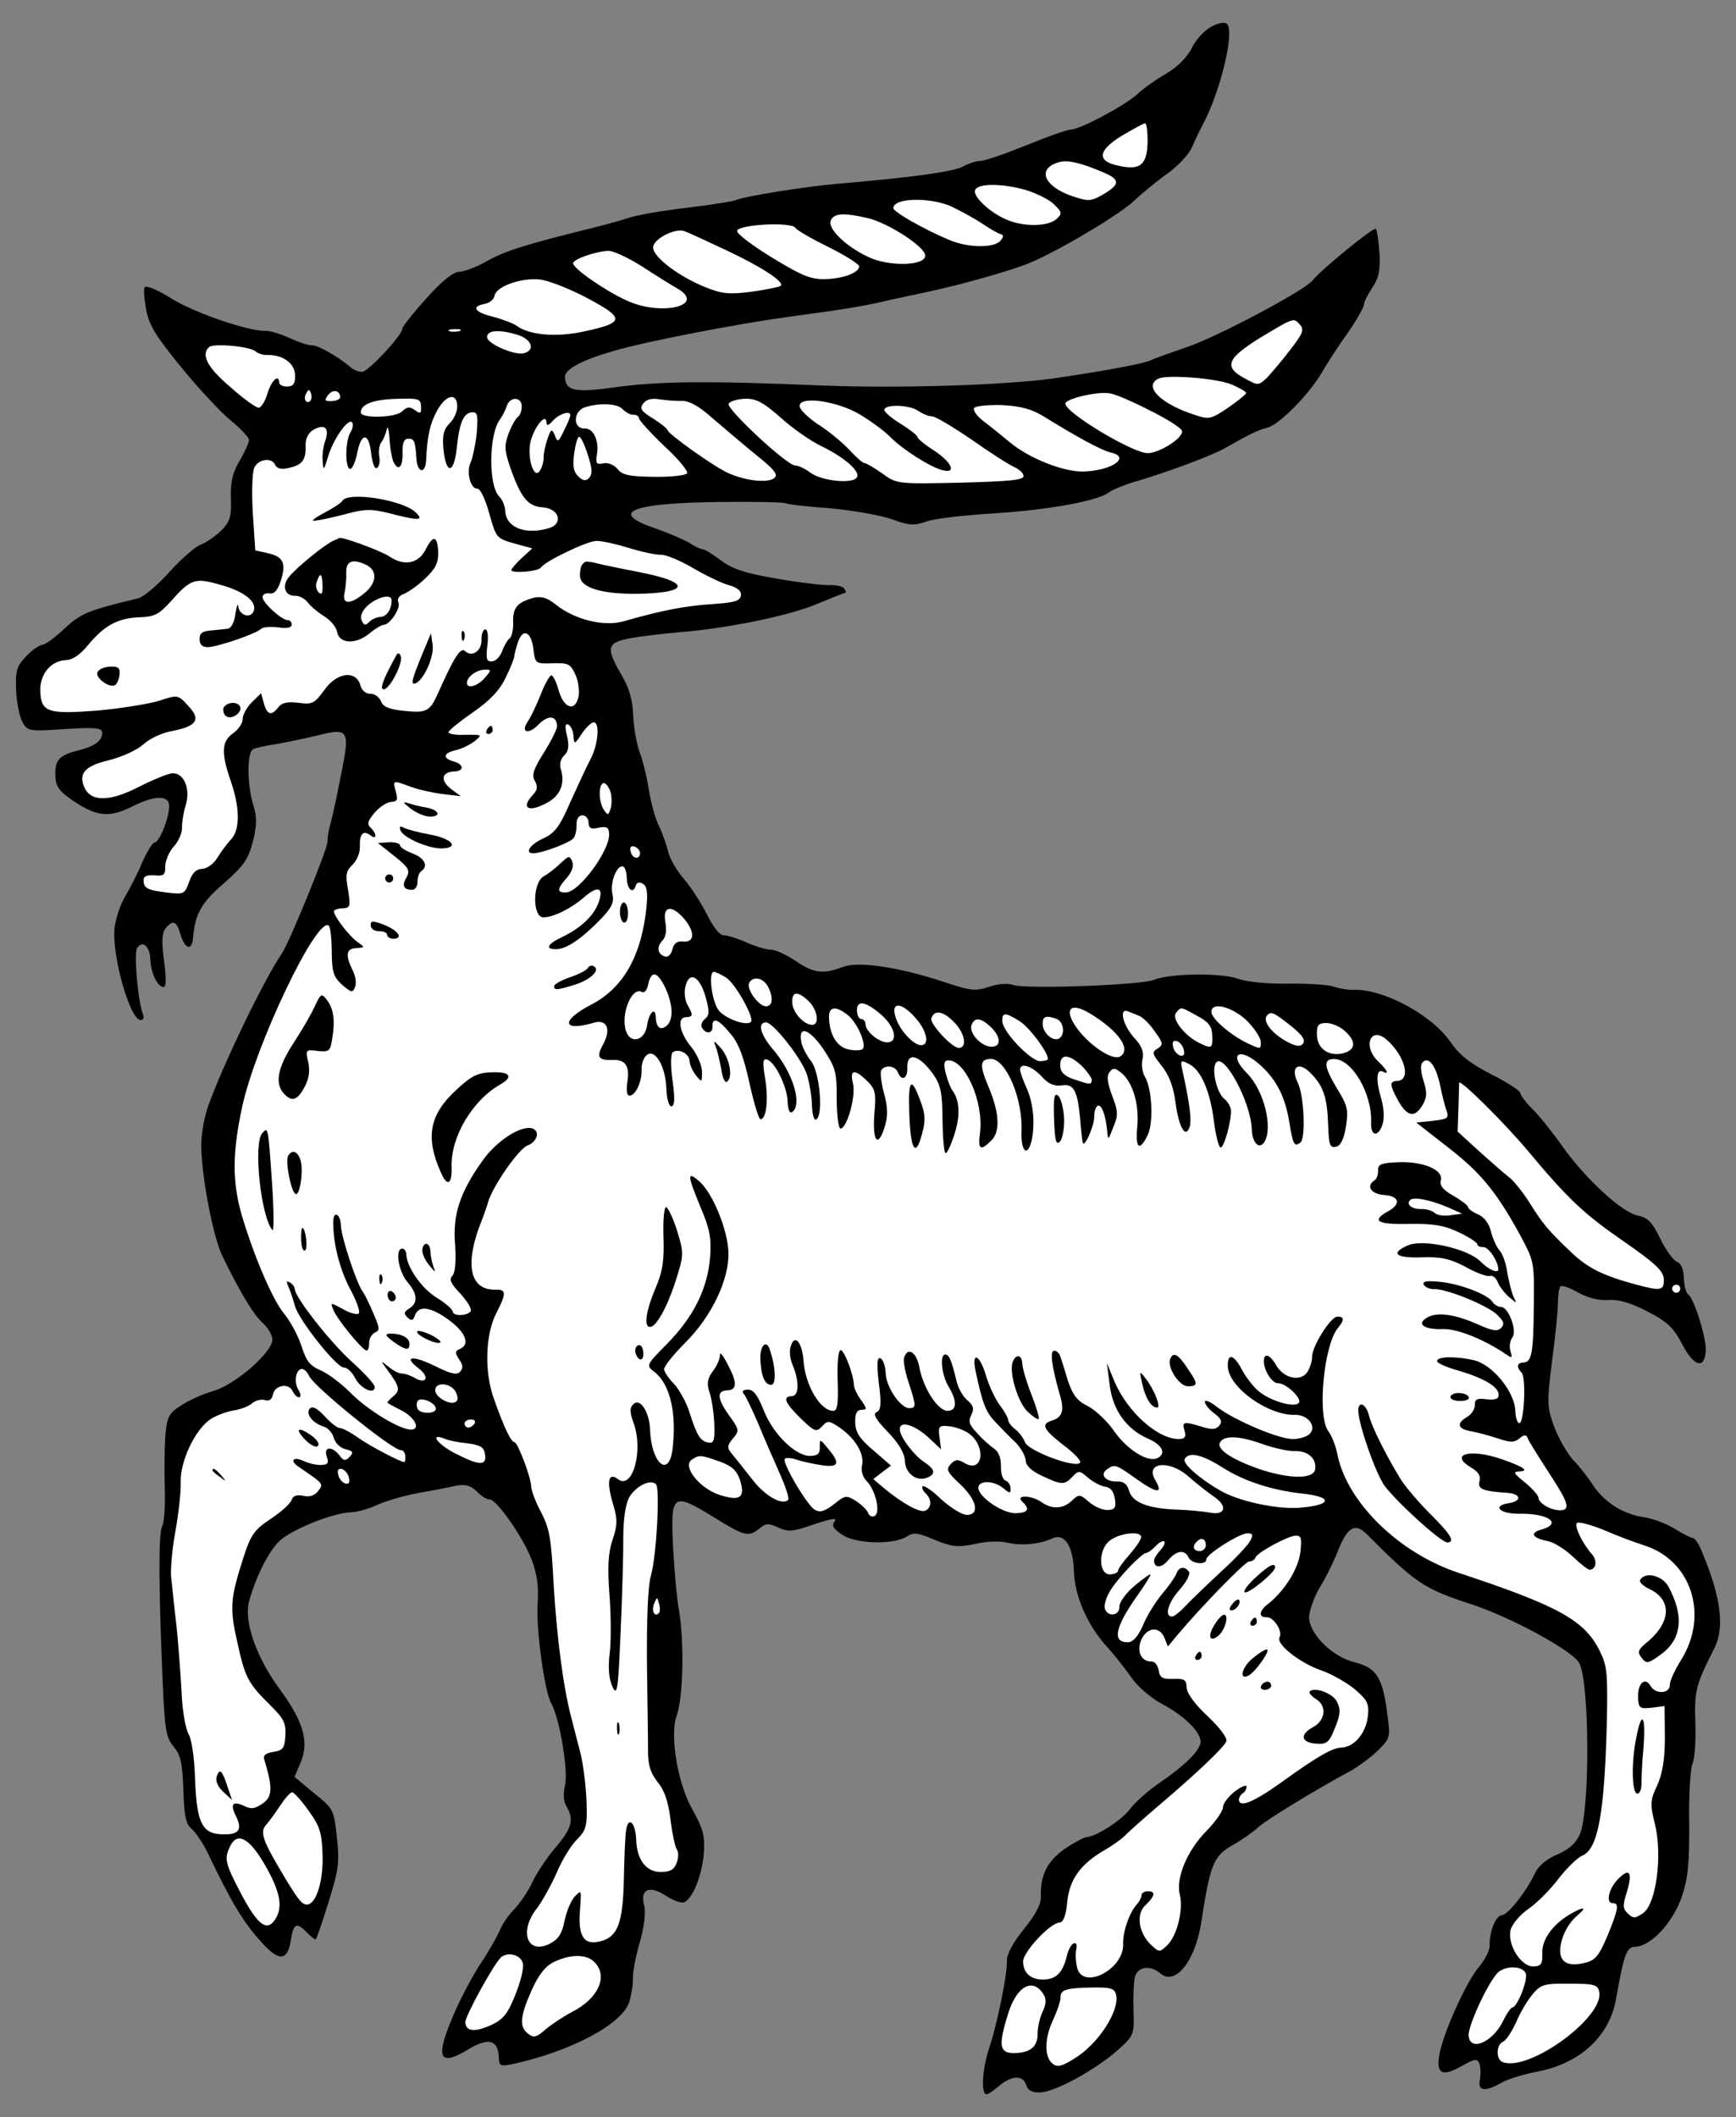 <?xml version="1.0" encoding="UTF-8" standalone="no"?>
<!DOCTYPE svg PUBLIC "-//W3C//DTD SVG 1.1//EN" "http://www.w3.org/Graphics/SVG/1.1/DTD/svg11.dtd">
<svg xmlns:dc="http://purl.org/dc/elements/1.1/" version="1.1" xmlns:xl="http://www.w3.org/1999/xlink" xmlns="http://www.w3.org/2000/svg" viewBox="54 60.75 256.5 312.75" width="256.5" height="312.75">
  <rect x="54" y="60.75" width="256.5" height="312.75" fill="#808080" stroke="none"/>
  <defs>
    <clipPath id="artboard_clip_path">
      <path d="M 54 60.75 L 310.5 60.75 L 310.5 373.5 L 54 373.5 Z"/>
    </clipPath>
  </defs>
  <g id="Goat_Passant_(1)" stroke="none" stroke-opacity="1" stroke-dasharray="none" fill="none" fill-opacity="1">
    <title>Goat Passant (1)</title>
    <g id="Goat_Passant_(1)_Layer_2" clip-path="url(#artboard_clip_path)">
      <title>Layer 2</title>
      <g id="Group_16">
        <g id="Graphic_151">
          <path d="M 222.182 74.542 C 220.455 76.209 213.679 79.837 212.253 79.887 C 211.658 79.908 208.66 80.965 205.669 82.2 C 202.618 83.437 199.56 84.496 198.847 84.521 C 198.134 84.546 197.017 84.942 196.316 85.323 C 195.152 86.078 188.816 86.954 178.136 87.862 C 173.152 88.274 164.097 89.721 162.749 90.304 C 162.28 90.499 158.966 91.031 155.351 91.455 C 151.795 91.877 148.069 92.542 147.069 92.875 C 146.129 93.205 143.477 93.952 141.176 94.509 C 131.677 96.864 128.675 97.802 126.048 99.262 C 124.532 100.148 122.653 100.868 121.88 100.895 C 120.929 100.928 119.309 102.235 116.961 104.875 C 115.013 107.026 113.417 109.046 113.428 109.343 C 113.459 110.234 108.411 115.647 107.52 115.678 C 106.985 115.697 106.2 115.368 105.769 114.966 C 103.93 113.424 101.015 111.74 100.123 111.771 C 99.588 111.79 98.143 111.305 96.813 110.697 C 95.482 110.089 93.918 109.608 93.265 109.63 C 90.768 109.718 82.698 106.965 79.291 104.822 C 77.343 103.581 75.593 102.869 75.365 103.174 C 75.197 103.478 75.309 104.961 75.603 106.558 C 76.038 108.804 77.047 110.435 80.777 115.006 C 83.326 118.13 86.603 121.646 88.073 122.844 C 89.543 124.042 90.779 125.368 90.792 125.724 C 90.804 126.081 90.198 127.471 89.412 128.807 C 88.343 130.571 88.036 132.009 88.119 134.387 C 88.212 137.061 87.999 137.783 86.678 139.138 C 85.756 140.004 84.42 140.943 83.656 141.208 C 82.892 141.472 80.812 143.271 79.036 145.237 C 77.26 147.203 75.18 149.001 74.353 149.149 C 67.094 150.891 65.92 151.348 63.5 153.634 C 62.117 154.932 60.667 155.995 60.251 156.009 C 59.835 156.024 58.73 156.776 57.87 157.699 C 56.491 159.116 56.276 159.778 56.376 162.631 C 56.44 164.473 56.872 166.6 57.317 167.418 C 58.078 168.76 58.258 168.813 63.601 168.448 C 68.054 168.174 69.069 168.257 69.094 168.97 C 69.135 170.159 68.033 170.971 65.615 171.591 C 62.783 172.285 62.095 173.023 62.173 175.282 C 62.229 176.887 62.67 177.585 64.743 179.001 C 68.278 181.377 70.069 181.552 73.288 180.011 C 76.737 178.225 78.936 178.148 78.992 179.753 C 79.05 181.417 77.574 185.158 76.861 185.183 C 76.563 185.193 75.775 186.47 75.056 188.043 C 74.399 189.672 73.228 191.915 72.554 193.069 C 71.821 194.226 71.121 196.333 70.933 197.767 C 70.477 201.77 73.197 211.494 74.802 211.438 C 75.159 211.426 75.324 211.063 75.13 210.594 C 74.416 208.893 73.744 201.597 74.252 200.805 C 75.043 199.588 76.146 200.501 76.216 202.522 C 76.287 204.543 77.311 206.59 78.202 206.559 C 78.559 206.546 78.568 205.118 78.245 202.689 C 77.853 199.966 77.924 198.594 78.436 197.922 C 79.52 196.575 80.122 196.792 80.668 198.796 C 81.339 200.975 82.362 201.296 82.529 199.267 C 82.823 195.746 83.775 194.046 87.127 191.192 C 90.014 188.651 90.694 187.675 91.375 185.033 C 91.95 182.752 91.964 181.442 91.494 179.911 C 90.494 176.852 90.437 171.796 91.435 171.404 C 91.845 171.211 93.498 170.856 95.097 170.621 C 96.693 170.327 99.411 169.757 101.122 169.34 C 105.487 168.235 105.739 168.643 104.416 175.056 C 103.864 177.992 103.144 181.23 102.882 182.251 C 102.561 183.274 102.366 184.53 102.387 185.125 C 102.42 186.076 96.721 200.08 95.643 201.606 C 93.038 205.386 86.989 217.915 84.766 224.122 C 84.115 225.93 83.676 228.683 83.734 230.347 C 83.906 235.28 85.496 243.318 86.784 246.129 C 89.287 251.338 91.436 254.952 92.788 256.155 C 93.585 256.841 94.219 257.95 94.242 258.603 C 94.306 260.446 88.822 265.279 85.522 266.227 C 84.049 266.636 81.881 267.604 80.777 268.357 C 78.972 269.491 78.691 269.977 78.432 272.783 C 78.312 274.453 78.256 277.966 78.345 280.522 C 78.434 283.077 78.286 285.641 77.95 286.248 C 77.395 287.398 77.44 295.49 78.044 309.393 C 78.348 316.405 78.564 317.468 79.682 318.798 C 80.676 320.013 80.953 321.134 81.095 325.175 C 81.234 329.158 81.449 330.221 82.368 330.963 C 82.983 331.536 84.111 333.163 84.821 334.745 C 88.222 341.827 89.928 344.683 92.651 347.682 C 95.251 350.567 96.498 350.464 96.982 347.293 C 97.372 344.84 97.841 344.645 99.385 346.257 C 100.003 346.89 100.614 347.345 100.669 347.224 C 100.784 347.101 101.65 344.631 102.558 341.683 C 104.003 337.051 104.199 335.854 103.773 332.179 C 103.333 328.088 103.329 327.969 100.391 325.632 L 97.51 323.234 L 98.391 321.18 C 99.711 318.099 98.894 315.152 95.332 310.277 C 91.897 305.637 90.046 300.346 90.777 297.404 C 91.724 293.86 93.559 290.166 95.167 288.503 C 96.892 286.777 103.052 284.241 105.904 284.141 C 106.796 284.11 108.505 283.634 109.735 283.056 C 111.023 282.475 113.733 281.666 115.862 281.294 C 117.991 280.923 120.532 280.417 121.477 280.206 C 122.778 279.982 123.559 280.192 124.423 281.055 C 125.101 281.745 125.893 282.253 126.309 282.239 C 127.378 282.201 131.326 287.895 132.572 291.184 C 133.36 293.299 133.6 295.076 133.448 297.521 C 133.16 301.22 134.439 310.578 135.454 312.387 C 136.658 314.488 138.004 322.355 137.483 324.456 C 137.172 325.776 137.271 326.903 137.712 327.602 C 138.852 329.585 138.479 330.848 136.079 333.669 C 134.764 335.203 133.238 337.517 132.63 338.848 C 132.021 340.178 130.774 341.947 129.971 342.809 C 129.109 343.672 128.146 345.074 127.82 345.978 C 127.433 346.825 126.258 348.949 125.07 350.716 C 123.939 352.421 122.152 355.757 121.161 358.053 C 118.239 364.701 118.766 366.17 123.137 363.518 C 126.167 361.686 127.608 362.053 127.699 364.668 C 127.743 365.916 127.925 366.029 129.698 365.669 C 138.439 363.757 145.975 359.745 146.99 356.437 C 147.309 355.354 147.552 353.799 147.521 352.907 C 147.49 352.016 147.944 349.679 148.529 347.695 C 149.164 345.411 149.448 343.319 149.171 342.198 C 148.551 339.779 149.958 339.195 152.455 340.833 C 153.491 341.511 154.696 341.945 155.106 341.752 C 156.395 341.172 157.76 337.673 158.003 334.391 C 158.153 331.887 157.88 330.885 156.356 328.141 C 154.141 324.35 152.937 317.132 153.967 314.24 C 154.945 311.588 155.134 303.369 154.31 298.518 C 154.021 297.041 153.64 292.948 153.454 289.324 C 153.057 281.364 153.345 281.116 159.487 284.889 C 164.049 287.705 164.59 287.864 166.268 286.497 C 167.194 285.75 167.551 285.738 169.002 286.401 C 170.453 287.065 171.107 287.042 174.281 285.919 C 176.929 285.053 177.757 284.905 177.302 285.516 C 176.847 286.127 177.102 286.594 178.502 287.498 C 180.513 288.856 186.17 288.955 188.03 287.7 C 188.96 287.073 189.678 287.167 192.095 288.213 C 194.63 289.255 195.467 289.345 198.008 288.84 C 199.719 288.423 201.74 288.352 203 288.665 C 205.04 289.13 207.649 288.86 209.581 287.959 C 211.341 287.243 212.539 289.165 212.666 292.791 C 212.798 296.595 214.674 300.873 217.643 304.102 C 218.633 305.198 220.19 307.167 221.129 308.503 C 222.07 309.898 224.032 311.555 225.67 312.45 C 228.944 314.181 231.286 316.479 231.397 317.963 C 231.441 319.211 229.257 321.43 225.13 324.252 C 223.503 325.38 221.658 327.051 220.975 327.967 C 219.841 329.554 215.942 332.07 214.575 332.118 C 214.218 332.131 212.757 332.896 211.362 333.837 C 208.747 335.654 207.691 337.774 207.797 340.805 C 207.84 342.053 207.058 343.509 205.29 345.713 C 203.692 347.673 202.742 349.432 202.775 350.383 C 202.846 352.403 201.371 359.596 200.188 363.207 C 199.161 366.159 198.884 370.156 199.775 370.125 C 200.013 370.116 200.826 369.553 201.636 368.87 C 203.486 367.317 205.15 367.259 205.618 368.731 C 205.885 369.554 206.491 369.89 207.68 369.849 C 209.939 369.77 215.893 366.468 219.126 363.617 C 221.55 361.45 221.603 361.27 221.48 357.763 C 221.412 355.801 221.513 353.596 221.667 352.877 C 222.027 351.257 223.92 350.953 225.454 352.268 C 227.662 354.155 230.626 350.422 231.497 344.678 C 232.807 336.183 233.298 334.916 236.099 333.33 C 237.558 332.506 239.242 331.316 239.875 330.699 C 240.912 329.711 248.077 325.295 253.743 322.241 C 254.909 321.546 256.707 320.233 257.685 319.247 C 259.467 317.459 259.465 317.399 258.91 313.432 C 258.26 308.456 257.259 307.063 254.078 306.281 C 250.897 305.5 247.569 302.224 247.424 299.789 C 247.391 298.838 248.093 296.79 248.992 295.271 C 249.951 293.75 251.171 291.208 251.771 289.64 C 253.141 286.26 254.251 285.685 255.978 287.41 C 263.132 294.599 264.411 295.447 271.153 297.651 C 277.171 299.583 286.392 304.617 287.348 306.428 C 288.878 309.35 288.948 328.39 287.4 331.777 C 286.849 333.046 285.751 333.977 284.11 334.689 C 282.526 335.339 281.313 336.393 280.813 337.422 C 279.597 340.083 276.805 343.632 275.913 343.663 C 275.022 343.694 274.035 346.109 274.106 348.13 C 274.131 348.843 273.406 350.237 272.549 351.278 C 270.716 353.306 267.071 361.407 266.642 364.457 C 266.201 367.151 267.166 367.533 269.967 365.948 C 271.893 364.869 272.248 364.797 272.572 365.559 C 272.769 366.088 272.804 367.099 272.655 367.937 C 272.299 369.675 273.435 369.814 275.943 368.358 C 276.877 367.849 279.291 367.11 281.302 366.742 C 287.507 365.514 291.83 361.495 292.77 356.047 C 293.964 349.34 294.347 348.375 295.595 348.331 C 297.913 348.25 301.068 344.867 302.425 341.13 C 303.397 338.3 303.622 336.209 303.586 330.081 C 303.5 325.918 303.78 321.981 304.054 321.317 C 304.388 320.651 304.591 317.966 304.498 315.291 C 304.33 310.477 304.541 309.696 307.324 304.184 C 308.88 301.035 308.242 296.416 305.264 289.498 C 304.876 288.619 304.375 287.922 304.078 287.932 C 303.84 287.941 302.629 287.328 301.473 286.595 C 300.257 285.864 298.326 285.098 297.07 284.904 C 293.901 284.479 291.162 282.73 289.47 280.29 C 288.713 279.067 287.343 277.329 286.419 276.41 C 285.551 275.428 284.284 273.211 283.629 271.508 C 282.572 268.51 282.556 268.035 283.297 261.999 C 283.769 258.471 284.169 254.589 284.187 253.399 C 284.203 252.148 284.339 250.953 284.571 250.767 C 284.743 250.582 285.946 250.957 287.162 251.688 C 288.618 252.47 290.239 252.89 291.544 252.785 C 293.028 252.673 294.83 253.146 297.314 254.428 C 300.344 255.988 301.205 256.791 302.543 259.303 C 304.266 262.635 305.828 263.057 306.032 260.372 C 306.207 258.58 304.266 252.4 303.417 251.953 C 303.111 251.726 302.836 250.665 302.797 249.535 C 302.751 248.228 302.363 247.349 301.761 247.132 C 301.279 246.97 300.155 245.462 299.322 243.765 C 298.104 241.249 297.487 240.616 295.988 240.311 C 293.713 239.915 288.302 234.926 284.861 230.108 C 283.483 228.132 281.492 225.643 280.506 224.666 C 279.458 223.631 278.646 222.529 278.635 222.232 C 278.623 221.875 276.675 220.634 274.373 219.465 C 271.222 217.849 269.631 216.596 268.315 214.678 C 265.557 210.668 258.4 206.812 254.002 206.966 C 253.229 206.993 251.913 206.8 251.009 206.475 C 250.167 206.207 247.125 206.016 244.27 206.056 C 241.237 206.102 238.251 205.79 236.986 205.358 C 234.633 204.429 226.781 204.524 224.494 205.497 C 222.677 206.274 205.678 206.868 203.813 206.278 C 202.909 205.953 201.544 206.06 200.132 206.526 C 198.191 207.189 197.355 207.099 193.803 205.914 C 187.059 203.65 180.836 202.677 178.547 203.59 C 175.611 204.704 174.235 204.514 171.554 202.704 C 170.152 201.741 168.52 201.024 167.925 201.045 C 167.331 201.066 165.708 200.587 164.318 199.981 C 162.987 199.373 161.423 198.892 160.889 198.911 C 160.354 198.929 159.357 197.655 158.461 195.842 C 157.63 194.204 156.118 191.817 155.064 190.605 C 154.01 189.392 152.936 187.584 152.72 186.521 C 152.445 185.459 151.85 183.754 151.337 182.701 C 150.826 181.707 150.21 179.408 149.912 177.693 C 149.676 176.035 149.111 173.496 148.586 172.086 C 148.063 170.735 147.615 168.133 147.555 166.409 C 147.478 164.21 146.999 162.441 145.861 160.517 C 143.455 156.376 143.609 155.657 147.334 154.991 C 148.99 154.695 152.132 154.348 154.268 154.154 C 161.27 153.612 170.488 151.743 174.652 149.991 C 176.882 149.08 178.818 148.298 178.937 148.294 C 179.056 148.29 178.927 147.997 178.738 147.706 C 178.547 147.356 177.529 147.153 176.578 147.186 C 175.567 147.222 172.042 146.809 168.689 146.212 C 164.019 145.423 162.152 144.774 160.502 143.523 C 159.28 142.613 158.123 141.88 157.826 141.89 C 157.589 141.899 156.621 141.456 155.768 140.891 C 154.858 140.387 152.683 139.452 150.816 138.803 C 143.83 136.428 147.233 135.06 160.26 134.902 C 165.376 134.843 169.782 134.927 170.086 135.095 C 170.329 135.265 173.256 135.579 176.538 135.822 C 179.821 136.124 183.892 136.815 185.638 137.408 C 188.291 138.387 189.066 138.419 190.77 137.824 C 191.885 137.369 196.509 136.85 201.022 136.573 C 209.037 136.055 216.37 134.728 217.931 133.424 C 218.337 133.112 220.037 132.398 221.627 131.926 C 226.105 130.639 232.978 128.079 234.904 127 C 238.697 124.844 239.867 124.268 241.283 123.921 C 243.109 123.381 247.247 119.19 249.273 115.846 C 250.057 114.45 251.808 111.77 253.17 109.878 C 254.473 107.988 255.538 106.106 255.525 105.749 C 255.513 105.393 256.07 104.302 256.748 103.267 C 257.71 101.865 257.968 100.725 257.82 98.171 C 257.696 96.331 257.461 94.732 257.277 94.56 C 256.967 94.214 249.1 100.678 247.904 102.207 C 246.822 103.614 233.794 110.555 229.382 112.018 C 227.089 112.812 224.62 113.672 223.977 113.992 C 222.804 114.509 216.833 115.61 209.787 116.63 C 202.563 117.656 186.929 118.142 175.608 117.704 C 158.682 116.986 151.603 117.055 145.029 117.939 C 138.87 118.809 137.55 118.498 137.478 116.418 C 137.438 115.288 140.127 113.885 144.664 112.596 C 149.434 111.18 163.149 108.559 170.196 107.599 C 178.429 106.478 181.034 106.089 184.694 105.248 C 186.169 104.898 188.946 104.325 190.895 103.9 C 195.916 102.832 203.459 100.724 206.215 99.557 C 210.672 97.675 219.649 92.304 221.663 90.329 C 222.757 89.279 224.955 87.477 226.465 86.413 C 227.975 85.348 229.581 83.626 230.081 82.597 C 230.521 81.57 231.242 80.057 231.688 79.208 C 234.315 74.356 236.498 65.294 235.272 64.266 C 234.965 63.979 233.958 64.133 232.967 64.703 C 231.973 65.214 230.654 66.629 230.101 67.838 C 229.376 69.232 227.997 70.649 226.247 71.662 C 224.731 72.548 222.873 73.863 222.182 74.542 Z" fill="black"/>
        </g>
        <g id="Graphic_150">
          <path d="M 223.561 81.634 C 223.503 85.088 222.521 85.955 219.283 85.235 C 215.987 84.577 216.169 82.964 219.84 80.753 C 221.474 79.803 222.932 78.979 223.17 78.97 C 223.406 78.902 223.568 80.146 223.561 81.634 Z" fill="#FFFFFF"/>
        </g>
        <g id="Graphic_149">
          <path d="M 218.39 86.933 C 219.368 87.672 218.975 88.34 216.758 89.608 C 215.123 90.498 214.766 90.511 212.357 89.702 C 208.442 88.351 207.226 85.894 210.046 84.844 C 211.22 84.386 212.355 84.525 214.643 85.278 C 216.27 85.876 218.021 86.588 218.39 86.933 Z" fill="#FFFFFF"/>
        </g>
        <g id="Graphic_148">
          <path d="M 205.542 88.809 C 207.106 89.29 209.044 90.234 209.722 90.925 C 210.955 92.131 210.961 92.31 210.096 93.114 C 208.826 94.229 205.258 94.294 202.72 93.193 C 200.123 92.093 197.597 89.623 198.103 88.772 C 198.604 87.802 202.177 87.856 205.542 88.809 Z" fill="#FFFFFF"/>
        </g>
        <g id="Graphic_147">
          <path d="M 194.499 91.218 C 195.891 91.884 197.953 93.002 199.05 93.737 C 200.147 94.473 201.362 95.204 201.782 95.308 C 202.324 95.468 202.332 95.705 201.818 96.318 C 200.845 97.424 196.975 97.38 194.195 96.168 C 190.512 94.631 186.018 92.05 185.999 91.515 C 185.945 89.97 191.297 89.843 194.499 91.218 Z" fill="#FFFFFF"/>
        </g>
        <g id="Graphic_146">
          <path d="M 182.182 92.958 C 185.242 93.684 190.66 97.184 190.706 98.492 C 190.76 100.037 185.349 100.166 182.324 98.725 C 178.997 97.175 176.348 94.59 176.722 93.386 C 177.158 92.24 178.583 92.131 182.182 92.958 Z" fill="#FFFFFF"/>
        </g>
        <g id="Graphic_145">
          <path d="M 161.221 97.677 C 166.545 100.169 170.077 102.485 169.321 102.987 C 169.03 103.176 167.139 103.54 165.007 103.852 C 161.749 104.264 160.675 104.182 158.139 103.14 C 154.337 101.607 150.548 98.763 150.498 97.337 C 150.455 96.089 153.727 94.368 155.174 94.912 C 155.656 95.074 158.378 96.348 161.221 97.677 Z" fill="#FFFFFF"/>
        </g>
        <g id="Graphic_144">
          <path d="M 171.521 94.401 C 171.712 94.751 173.958 96.042 176.441 97.264 C 178.923 98.487 180.933 99.785 180.943 100.082 C 180.974 100.974 178.745 101.885 176.07 101.978 C 173.871 102.055 172.604 101.564 168.166 98.862 C 165.308 97.117 162.926 95.356 162.909 94.88 C 162.876 93.929 170.893 93.471 171.521 94.401 Z" fill="#FFFFFF"/>
        </g>
        <g id="Graphic_143">
          <path d="M 148.809 100.074 C 150.879 101.43 153.251 102.894 154.04 103.343 C 158.472 105.866 151.747 107.529 146.605 105.149 C 143.34 103.657 138.705 100.427 138.678 99.654 C 138.657 99.06 141.831 97.937 143.79 97.809 C 144.501 97.725 146.74 98.777 148.809 100.074 Z" fill="#FFFFFF"/>
        </g>
        <g id="Graphic_142">
          <path d="M 140.822 104.816 C 146.4 107.775 146.304 108.433 140.279 109.714 C 136.145 110.632 132.085 110.239 130.25 108.815 C 129.823 108.532 128.315 107.93 126.933 107.562 C 124.113 106.887 123.547 106.014 125.617 105.644 C 126.326 105.501 126.963 105.002 127.063 104.463 C 127.253 103.088 130.896 101.77 133.702 102.03 C 135.016 102.162 138.214 103.419 140.822 104.816 Z" fill="#FFFFFF"/>
        </g>
        <g id="Graphic_141">
          <path d="M 121.948 109.64 C 121.536 109.774 120.822 109.799 120.462 109.692 C 120.039 109.529 120.332 109.399 121.165 109.37 C 121.997 109.341 122.298 109.45 121.948 109.64 Z" fill="#FFFFFF"/>
        </g>
        <g id="Graphic_140">
          <path d="M 130.537 110.233 C 132.645 110.933 133.117 112.523 131.346 112.942 C 129.928 113.23 126 111.522 125.967 110.571 C 125.93 109.501 127.77 109.378 130.537 110.233 Z" fill="#FFFFFF"/>
        </g>
        <g id="Graphic_139">
          <path d="M 91.764 112.658 C 92.071 112.945 92.854 113.215 93.449 113.194 C 95.707 113.116 97.536 114.361 97.598 116.144 C 97.642 117.392 97.359 117.819 96.467 117.85 C 95.814 117.873 95.268 117.594 95.258 117.297 C 95.21 115.93 94.114 116.92 93.527 118.845 C 93.21 119.987 92.589 120.96 92.232 120.973 C 91.816 120.987 89.924 119.625 88.019 117.907 C 84.708 115.106 83.691 113.238 84.84 112.067 C 85.352 111.394 90.964 111.913 91.764 112.658 Z" fill="#FFFFFF"/>
        </g>
        <g id="Graphic_138">
          <path d="M 246.109 108.756 C 246.728 109.449 246.454 110.113 244.574 112.499 C 243.322 114.15 241.778 115.929 241.147 116.606 C 239.936 117.719 239.876 117.721 237.935 116.659 C 234.782 114.983 235.214 113.719 240.224 110.628 C 245.295 107.594 245.119 107.66 246.109 108.756 Z" fill="#FFFFFF"/>
        </g>
        <g id="Graphic_137">
          <path d="M 99.873 119.933 C 99.299 120.548 98.733 119.675 99.241 118.883 C 99.575 118.217 99.694 118.213 99.954 118.859 C 100.088 119.27 100.045 119.748 99.873 119.933 Z" fill="#FFFFFF"/>
        </g>
        <g id="Graphic_136">
          <path d="M 104.258 119.422 C 104.269 119.72 103.683 119.978 103.029 120.001 C 101.959 120.038 101.896 119.921 102.463 119.128 C 103.145 118.212 104.221 118.353 104.258 119.422 Z" fill="#FFFFFF"/>
        </g>
        <g id="Graphic_135">
          <path d="M 116.208 120.79 C 116.245 121.86 116.128 121.924 115.335 121.356 C 114.541 120.789 114.185 120.801 113.378 121.544 C 112.398 122.471 107.344 122.588 107.313 121.696 C 107.272 120.507 109.032 119.791 112.42 119.673 C 115.867 119.553 116.168 119.661 116.208 120.79 Z" fill="#FFFFFF"/>
        </g>
        <g id="Graphic_134">
          <path d="M 121.561 120.722 C 121.588 121.495 121.093 122.643 120.459 123.26 C 119.54 124.185 119.331 125.025 119.522 127.101 C 119.893 130.897 121.08 130.796 121.482 126.973 C 121.884 123.151 122.488 121.702 123.795 121.656 C 124.568 121.629 124.644 122.102 124.438 124.728 C 124.259 126.4 123.85 128.319 123.575 128.983 C 122.85 130.377 123.477 132.974 124.546 132.936 C 124.962 132.922 125.734 134.561 126.28 136.565 C 127.3 140.219 127.361 140.276 129.946 141.019 L 132.65 141.758 L 131.093 143.181 C 130.228 143.985 129.542 144.782 129.548 144.961 C 129.567 145.495 133.602 145.176 133.938 144.569 C 134.444 143.718 140.647 140.705 142.073 140.655 C 142.846 140.628 144.945 141.09 146.869 141.678 C 148.735 142.267 150.893 142.728 151.666 142.701 C 152.379 142.676 154.492 143.554 156.315 144.621 C 158.137 145.688 160.499 146.855 161.641 147.172 C 162.963 147.543 163.576 148.057 163.48 148.715 C 163.331 149.553 162.505 149.76 159.18 149.996 C 155.262 150.251 151.774 150.909 146.118 152.535 C 143.23 153.349 138.969 152.308 136.154 150.086 C 134.807 149.002 133.967 148.793 132.786 149.073 C 130.37 149.752 129.743 150.547 129.82 152.747 C 129.858 153.816 129.598 154.897 129.247 155.087 C 128.958 155.335 128.453 156.186 128.182 156.969 C 127.912 157.752 127.222 158.431 126.687 158.45 C 125.855 158.479 125.781 158.065 126.01 156.093 C 126.195 154.599 126.045 153.712 125.689 153.724 C 125.392 153.734 125.117 154.399 125.146 155.231 C 125.204 156.895 123.752 157.898 122.706 156.923 C 122.029 156.292 121.018 157.993 118.645 163.313 C 117.484 165.852 117.017 166.107 113.612 165.75 C 111.462 165.527 110.556 165.142 110.289 164.319 C 110.031 163.732 109.358 163.22 108.764 163.241 C 108.051 163.266 107.438 162.752 107.23 161.926 C 106.557 159.688 103.715 160.085 101.902 162.707 C 100.482 164.661 100.132 164.852 98.099 164.566 C 96.486 164.384 95.658 164.532 95.146 165.204 C 94.122 166.549 93.462 166.394 92.983 164.625 L 92.575 163.152 L 91.194 164.509 C 90.446 165.249 89.832 166.402 89.853 166.996 C 89.871 167.531 89.251 168.505 88.437 169.069 C 86.753 170.258 86.633 171.928 88.088 176.103 C 89.479 180.16 89.47 183.314 88.151 184.729 C 87.52 185.406 86.611 186.628 86.105 187.478 C 85.542 188.391 84.554 189.08 83.841 189.105 C 82.949 189.136 82.376 189.751 81.944 191.016 C 81.293 192.824 81.176 192.887 78.786 192.614 C 75.738 192.244 75.253 191.963 75.213 190.834 C 75.19 190.18 75.66 189.985 76.852 190.063 C 78.226 190.193 78.455 189.947 78.411 188.699 C 78.442 187.865 78.991 186.537 79.679 185.799 C 80.367 185.06 80.918 183.792 80.891 183.019 C 80.866 182.306 81.109 180.75 81.431 179.727 C 82.18 177.321 81.203 174.915 79.479 174.975 C 78.885 174.996 76.656 175.907 74.492 176.994 C 70.166 179.228 67.369 179.207 66.46 177.036 C 65.555 174.985 66.587 173.878 70.129 173.04 C 72.016 172.558 74.184 171.59 75.165 170.722 C 76.087 169.857 78.02 168.956 79.499 168.726 C 83.104 168.005 83.725 167.031 81.809 165.016 C 80.325 163.401 80.323 163.342 77.499 164.273 C 75.909 164.745 71.767 165.426 68.267 165.726 C 61.026 166.277 60.062 165.953 59.952 162.803 C 59.867 160.367 61.522 158.345 63.722 158.268 C 64.732 158.233 65.836 157.48 67.035 156.01 C 69.433 153.13 71.419 152.049 74.628 151.937 C 76.768 151.862 77.471 151.54 79.19 149.635 C 82.166 146.258 82.814 146.057 86.481 147.119 C 90.025 148.066 91.983 149.605 91.496 150.991 C 91.062 152.196 89.317 151.662 89.21 150.297 C 89.132 149.764 88.972 150.305 88.774 151.443 C 88.639 152.697 88.135 153.607 87.601 153.626 C 87.127 153.702 86 153.801 85.11 153.891 C 83.864 153.994 83.459 154.306 83.49 155.198 C 83.519 156.03 83.947 156.372 84.78 156.343 C 86.206 156.293 91.852 154.37 92.599 153.63 C 92.829 153.384 94.015 153.283 95.091 153.424 C 96.407 153.616 97.116 153.472 97.1 152.997 C 97.087 152.64 96.839 152.351 96.542 152.361 C 95.65 152.393 92.823 149.814 92.794 148.981 C 92.779 148.565 93.247 148.311 93.845 148.409 C 94.563 148.503 95.019 147.952 95.504 146.506 C 96.307 143.92 95.857 142.983 93.578 142.468 L 91.719 142.057 L 91.346 136.476 C 91.18 133.447 91.255 130.469 91.589 129.803 C 92.199 128.532 94.213 128.283 94.671 129.457 C 94.927 129.983 95.587 130.139 96.708 129.862 C 98.657 129.437 99.227 128.703 99.152 126.563 C 99.117 125.553 99.563 124.704 100.262 124.263 C 101.954 123.311 102.69 123.94 102.099 125.746 C 101.771 126.591 101.581 127.966 101.672 128.855 C 101.783 130.339 101.841 130.278 102.428 128.353 C 103.113 125.83 105.379 122.537 105.994 123.111 C 106.24 123.34 106.146 124.058 105.751 124.666 C 104.966 126.062 104.987 130.049 105.759 130.022 C 106.056 130.011 106.497 128.984 106.752 127.785 C 107.355 124.61 108.485 124.571 108.83 127.653 C 108.999 129.076 109.332 130.076 109.682 129.885 C 110.032 129.694 110.184 128.915 110.04 128.206 C 109.894 127.438 110.039 126.48 110.324 126.113 C 110.666 125.685 110.993 124.84 111.149 124.18 C 111.245 123.522 111.444 124.111 111.551 125.475 C 111.599 126.842 111.889 128.32 112.086 128.849 C 112.797 130.49 113.547 129.809 113.473 127.67 C 113.423 126.243 113.697 125.579 114.291 125.558 C 115.183 125.527 115.374 125.878 115.524 128.491 C 115.659 130.628 116.856 130.824 116.961 128.738 C 117.13 125.043 117.545 123.302 118.608 121.361 C 119.896 119.055 121.49 118.702 121.561 120.722 Z" fill="#FFFFFF"/>
        </g>
        <g id="Graphic_133">
          <path d="M 131.083 120.747 C 131.106 121.401 130.834 122.124 130.543 122.313 C 130.194 122.563 129.578 123.656 129.142 124.802 C 128.491 126.61 128.512 127.204 129.441 129.968 C 131.023 134.376 132.016 135.532 134.164 135.695 C 136.609 135.847 137.282 138.085 135.163 138.754 C 131.63 139.83 128.734 138.681 128.647 136.185 C 128.624 135.531 128.232 134.533 127.74 134.074 C 126.134 132.405 126.228 124.844 127.878 122.704 C 128.218 122.216 128.722 121.305 128.88 120.705 C 129.367 119.319 131.033 119.32 131.083 120.747 Z" fill="#FFFFFF"/>
        </g>
        <g id="Graphic_132">
          <path d="M 236.003 117.559 C 237.151 118.055 238.122 118.616 238.129 118.794 C 238.135 118.972 236.92 119.967 235.467 120.97 C 232.968 122.664 232.613 122.736 230.686 122.089 C 225.572 120.482 222.861 117.839 225.142 116.689 C 226.429 116.049 233.828 116.623 236.003 117.559 Z" fill="#FFFFFF"/>
        </g>
        <g id="Graphic_131">
          <path d="M 154.8 119.978 C 155.81 119.943 157.327 120.783 159.109 122.387 C 160.643 123.702 163.525 126.16 165.547 127.815 C 168.546 130.21 169.047 130.906 168.35 131.407 C 167.305 132.157 163.958 131.738 161.478 130.575 C 159.422 129.636 152.648 124.814 152.629 124.279 C 152.623 124.101 151.643 123.302 150.487 122.569 C 148.724 121.5 148.471 121.092 149.041 120.358 C 149.495 119.747 150.321 119.54 151.459 119.738 C 152.416 119.883 153.908 120.009 154.8 119.978 Z" fill="#FFFFFF"/>
        </g>
        <g id="Graphic_130">
          <path d="M 145.975 121.179 C 146.408 121.64 147.135 122.031 147.552 122.017 C 148.027 122 148.392 122.225 148.402 122.522 C 148.413 122.82 150.084 124.665 152.116 126.618 C 154.205 128.509 155.698 130.361 155.53 130.664 C 155.362 130.967 153.169 131.223 150.669 131.191 C 147.037 131.139 145.959 130.939 145.274 130.07 C 144.776 129.433 143.87 129.048 143.16 129.192 C 142.097 129.407 141.972 129.233 142.217 127.737 C 142.507 125.823 141.67 124.007 140.422 124.051 C 138.58 124.115 138.665 121.434 140.49 120.894 C 142.669 120.223 145.233 120.372 145.975 121.179 Z" fill="#FFFFFF"/>
        </g>
        <g id="Graphic_129">
          <path d="M 169.346 122.446 C 171.128 124.05 173.812 125.92 175.325 126.64 C 178.654 128.25 180.985 130.251 180.659 131.155 C 180.342 132.297 175.567 131.869 173.797 130.621 C 173.002 129.994 171.913 129.497 171.497 129.511 C 170.309 129.553 161.267 121.121 161.658 120.393 C 161.883 120.028 162.942 119.694 164.072 119.654 C 165.676 119.598 166.767 120.155 169.346 122.446 Z" fill="#FFFFFF"/>
        </g>
        <g id="Graphic_128">
          <path d="M 181.053 121.977 C 182.634 122.934 184.587 124.353 185.451 125.216 C 187.302 127.115 191.38 129.71 193.181 130.182 C 195.405 130.819 194.689 129.059 192.01 127.307 C 190.671 126.462 189.568 125.548 189.56 125.31 C 189.552 125.072 188.451 124.218 187.112 123.372 C 185.775 122.586 184.67 121.613 184.66 121.316 C 184.629 120.424 188.381 120.531 189.663 121.439 C 190.333 121.891 191.239 122.276 191.715 122.26 C 192.19 122.243 194.804 123.818 197.547 125.686 C 200.292 127.613 203.093 129.42 203.878 129.749 C 204.603 130.081 205.219 130.655 205.233 131.071 C 205.254 131.665 203.118 131.859 195.925 132.05 C 186.649 132.255 186.47 132.261 184.332 130.67 C 183.112 129.82 181.958 129.146 181.72 129.154 C 181.482 129.163 180.439 128.247 179.387 127.094 C 178.337 126 176.254 124.287 174.794 123.386 C 173.392 122.423 172.162 121.276 172.143 120.741 C 172.089 119.196 177.65 119.954 181.053 121.977 Z" fill="#FFFFFF"/>
        </g>
        <g id="Graphic_127">
          <path d="M 223.877 121.374 C 226.36 122.597 228.49 123.951 228.623 124.363 C 229.013 125.301 225.464 127.627 223.622 127.691 C 221.482 127.766 211.453 121.749 211.406 120.382 C 211.381 119.669 216.102 118.552 217.898 118.846 C 218.734 118.936 221.393 120.093 223.877 121.374 Z" fill="#FFFFFF"/>
        </g>
        <g id="Graphic_126">
          <path d="M 138.269 122.043 C 138.278 122.281 137.895 123.246 137.338 124.337 C 136.506 126.092 136.39 126.155 135.996 125.098 C 135.542 124.043 135.423 124.047 134.883 125.613 C 134.56 126.576 134.304 127.775 134.323 128.31 C 134.341 128.845 134.135 129.745 133.795 130.233 C 132.898 131.811 131.759 128.162 132.448 125.757 C 133.087 123.593 134.689 121.752 134.736 123.119 C 134.757 123.713 135.052 123.643 135.738 122.846 C 136.656 121.861 138.246 121.389 138.269 122.043 Z" fill="#FFFFFF"/>
        </g>
        <g id="Graphic_125">
          <path d="M 208.137 122.222 C 213.125 125.32 216.764 127.276 218.084 127.587 C 221.142 128.254 218.356 130.255 214.136 130.403 C 211.224 130.504 206.095 128.482 203.276 126.14 C 202.111 125.169 200.336 123.744 199.358 123.004 C 198.38 122.265 197.754 121.394 197.92 121.031 C 198.088 120.728 199.867 120.547 202.011 120.591 C 204.753 120.733 206.374 121.153 208.137 122.222 Z" fill="#FFFFFF"/>
        </g>
        <g id="Graphic_124">
          <path d="M 140.856 127.963 C 141.521 129.963 141.55 130.795 141.034 131.349 C 140.575 131.841 140.157 131.796 139.48 131.165 C 138.742 130.477 138.594 129.649 138.827 127.796 C 139.017 126.421 139.334 125.279 139.572 125.271 C 139.81 125.262 140.386 126.432 140.856 127.963 Z" fill="#FFFFFF"/>
        </g>
        <g id="Graphic_123">
          <path d="M 149.547 194.487 L 149.547 194.487 C 149.716 192.517 149.564 191.57 148.959 191.294 C 148.533 191.011 148.119 191.085 147.955 191.507 C 147.587 192.889 146.67 192.207 146.61 190.483 C 146.575 189.473 146.31 188.708 145.953 188.721 C 145.002 188.754 144.137 191.224 144.49 192.819 C 144.771 194.058 144.382 194.846 142.717 196.57 C 139.959 199.404 137.75 200.909 136.264 200.961 C 134.481 201.023 134.811 200.238 136.977 199.21 C 139.786 197.862 141.63 196.132 142.396 194.201 C 143.266 191.85 142.419 191.463 140.34 193.261 C 138.434 194.934 135.861 196.214 134.315 196.268 C 132.651 196.326 132.649 191.149 134.341 190.197 C 135.042 189.816 136.142 188.944 136.833 188.266 C 138.044 187.152 138.16 187.089 138.55 188.027 C 138.811 188.673 138.485 189.577 137.742 190.436 C 136.252 192.095 136.271 192.629 137.638 192.582 C 139.599 192.513 144.087 186.406 144.002 183.969 C 143.967 182.958 143.664 182.791 142.481 183.01 C 141.36 183.288 140.997 183.122 140.968 182.29 C 140.945 181.636 140.513 181.175 140.037 181.191 C 139.502 181.21 139.164 181.758 139.191 182.53 C 139.218 183.303 139.012 184.203 138.784 184.508 C 138.391 185.176 134.221 186.75 132.854 186.798 C 131.428 186.848 132.273 185.509 134.265 184.606 C 135.964 183.833 136.703 182.855 138.245 179.29 C 139.351 176.871 140.678 173.969 141.292 172.817 C 142.406 170.635 142.65 167.413 141.7 167.447 C 141.402 167.457 140.595 168.199 139.972 169.114 C 138.899 170.758 138.84 170.76 138.737 169.514 C 138.712 168.801 138.388 168.038 138.023 167.813 C 137.478 167.535 137.435 168.012 137.784 169.488 C 138.133 170.963 137.984 171.801 137.348 172.359 C 136.83 172.853 136.619 173.634 136.886 174.458 C 137.494 176.52 136.781 178.27 134.913 179.288 C 132.112 180.873 130.836 180.144 132.789 178.112 C 133.42 177.436 133.46 176.899 133.015 176.081 C 132.511 175.266 132.836 174.362 134.358 171.928 C 135.429 170.224 136.32 168.468 136.303 167.992 C 136.249 166.447 134.995 166.312 133.559 167.79 C 132.066 169.33 130.862 168.956 131.995 167.31 C 132.392 166.76 133.224 165.005 133.881 163.376 C 134.481 161.808 135.21 160.532 135.447 160.524 C 135.745 160.514 136.196 161.51 136.535 162.688 C 137.284 165.399 138.971 165.995 139.484 163.656 C 139.634 162.818 139.463 161.336 139.014 160.4 C 138.304 158.818 137.941 158.652 135.623 158.733 C 133.127 158.82 133.065 158.763 132.812 156.629 C 132.483 154.022 131.274 153.469 130.516 155.638 C 130.248 156.481 129.984 157.442 129.992 157.68 C 130.001 157.917 129.456 159.365 128.733 160.818 C 127.847 162.694 126.413 164.232 123.856 165.987 C 121.881 167.365 120.26 168.671 120.268 168.909 C 120.279 169.206 121.414 169.345 122.841 169.295 C 125.22 169.272 125.28 169.27 124.181 170.201 C 123.544 170.699 122.317 171.337 121.432 171.546 C 119.483 171.971 119.331 172.75 121.014 173.227 C 122.576 173.649 122.611 174.659 121.126 174.711 C 119.224 174.777 119.029 176.034 120.62 177.287 L 122.086 178.367 L 119.397 178.044 C 117.903 177.858 115.804 177.396 114.658 176.96 C 112.006 175.982 112.006 175.982 112.482 177.691 C 112.821 178.869 112.712 179.17 111.821 179.201 C 111.226 179.222 110.12 179.915 109.376 180.774 C 108.348 182.001 108.186 182.482 108.74 182.999 C 109.724 183.916 109.7 184.929 108.72 184.13 C 107.621 183.335 107.107 183.948 107.173 185.85 C 107.204 186.742 106.709 187.89 106.076 188.507 C 105.154 189.372 104.996 189.973 105.432 192.219 C 105.814 194.645 105.763 194.885 104.574 194.926 C 103.92 194.949 103.332 195.148 103.341 195.386 C 103.368 196.159 105.611 199.056 106.831 199.906 C 107.93 200.701 107.93 200.701 106.684 200.804 C 105.138 200.858 104.993 201.815 106.083 204.038 C 106.528 204.856 106.684 205.921 106.467 206.524 C 106.141 207.428 105.963 207.434 104.553 206.234 C 103.261 205.029 103.06 204.382 103.015 201.408 C 103.008 199.504 102.827 197.725 102.581 197.495 C 100.863 196.008 91.767 215.011 89.771 224.305 C 88.337 230.96 88.308 235.246 89.667 240.078 C 91.422 246.027 94.215 252.713 96.015 254.852 C 96.948 256.01 98.095 258.171 98.563 259.643 C 99.232 261.762 99.794 262.516 101.364 263.175 C 102.512 263.67 104.529 265.207 105.887 266.587 C 108.415 269.117 113.157 271.987 114.761 271.931 C 116.188 271.881 115.293 270.127 113.354 269.123 C 112.384 268.622 111.415 268.12 111.292 268.005 C 111.111 267.952 111.513 267.522 112.091 267.025 C 113.191 266.154 113.051 265.564 111.24 263.127 C 110.178 261.677 110.178 261.677 111.402 262.646 C 112.077 263.217 112.985 263.662 113.341 263.649 C 113.757 263.635 114.6 263.903 115.268 264.296 C 117.029 265.306 117.525 264.158 115.874 262.906 C 113.49 261.085 114.912 260.916 118.241 262.526 C 120.543 263.695 121.503 263.9 121.962 263.408 C 122.478 262.854 122.402 262.381 121.838 261.567 C 121.208 260.578 121.2 260.34 121.962 260.016 C 123.487 259.367 122.83 257.605 120.386 255.786 C 117.698 253.797 115.844 253.505 115.303 255.071 C 115.033 255.854 114.797 255.922 114.182 255.348 C 113.627 254.773 113.678 254.533 114.493 254.028 C 115.774 253.21 115.728 251.902 114.178 250.112 C 112.874 248.551 112.341 245.237 113.411 245.199 C 113.768 245.187 114.02 245.595 114.037 246.07 C 114.101 247.913 116.295 251.109 118.544 252.459 C 119.822 253.247 120.865 254.163 120.876 254.46 C 120.903 255.233 123.102 255.156 123.552 254.426 C 123.718 254.063 123.025 252.957 122.034 251.861 C 120.613 250.363 120.296 249.779 120.869 249.164 C 121.271 248.733 121.389 247.004 121.246 244.628 C 120.855 240.238 121.93 236.928 125.276 232.229 C 127.374 229.24 131.041 226.91 132.667 227.448 C 133.872 227.882 133.332 229.448 131.922 229.974 C 130.688 230.433 127.004 235.68 126.195 238.088 C 125.929 238.99 125.497 240.255 125.223 240.919 C 122.592 247.378 123.325 251.339 127.191 251.264 C 128.796 251.208 128.874 251.741 127.368 254.65 C 125.695 257.862 125.532 263.402 126.981 267.398 C 128.499 271.689 129.525 273.795 130 273.779 C 130.476 273.762 132.441 278.93 132.491 280.357 C 132.514 281.01 133.169 282.713 133.995 284.232 C 135.208 286.57 135.44 288.109 135.779 294.405 C 136.237 302.422 137.212 309.886 138.38 314.368 C 138.791 315.901 139.415 318.438 139.825 319.971 C 140.176 321.506 140.582 324.586 140.66 326.844 C 140.787 330.47 140.63 331.07 139.308 332.426 C 138.444 333.23 137.092 335.419 136.267 337.352 C 135.44 339.226 134.096 341.653 133.299 342.692 C 130.622 346.118 131.933 349.584 135.265 347.86 C 136.492 347.223 137.058 346.37 137.409 344.513 C 137.716 343.074 138.373 341.444 138.949 340.888 C 139.924 339.843 139.926 339.902 139.68 343.065 C 139.396 346.883 140.336 348.219 142.869 347.476 C 145.285 346.796 146.046 344.747 146.179 338.315 C 146.245 335.099 146.369 331.822 146.52 331.043 C 146.863 328.949 147.913 330.043 148 332.539 C 148.106 335.57 149.537 337.365 151.796 337.286 C 153.104 337.24 153.685 336.863 154.007 335.84 C 154.279 335.116 154.248 334.225 154 333.936 C 153.75 333.588 153.324 331.639 153.074 329.565 C 152.742 326.899 152.209 325.251 151.153 323.979 C 150.095 322.647 149.756 321.469 149.747 319.505 C 149.754 318.017 149.668 312.129 149.587 306.419 C 149.548 300.172 149.726 295.048 150.152 293.605 C 151.001 290.66 151.544 280.643 150.927 280.01 C 150.125 279.205 148.018 280.231 147.005 281.873 C 146.443 282.845 146.102 284.999 146.087 287.975 C 146.115 290.473 145.921 296.847 145.687 302.092 C 145.328 310.555 145.179 311.393 144.471 309.871 C 143.954 308.699 143.839 307.096 144.067 305.124 C 144.307 303.45 144.291 299.582 144.064 296.496 C 143.74 292.341 143.844 290.195 144.491 288.269 C 145.246 286.041 145.276 285.206 144.537 282.792 C 143.591 279.552 143.9 278.173 145.306 279.255 C 147.447 280.906 149.088 275.076 147.637 271.021 C 147.044 269.375 147.021 268.721 147.54 268.227 C 148.513 267.122 149.956 269.273 150.05 271.948 C 150.222 276.881 152.801 279.171 153.365 274.867 C 154.013 269.548 153.029 265.239 150.704 263.416 C 149.421 262.449 149.421 262.449 152.639 259.182 C 156.488 255.24 158.546 251.121 158.919 246.467 C 159.119 243.663 158.895 242.361 157.533 239.136 C 155.518 234.267 155.497 233.673 157.338 235.275 C 159.303 236.991 161.514 242.389 161.63 245.717 C 161.77 249.699 159.165 255.206 155.254 259.091 C 153.529 260.818 152.103 262.593 152.118 263.009 C 152.13 263.366 152.76 264.355 153.562 265.161 C 154.366 266.025 155.381 267.834 155.849 269.306 C 156.986 272.896 157.488 273.652 158.685 273.848 C 159.464 274 159.626 273.518 159.543 271.14 C 159.489 269.595 159.176 267.464 158.844 266.464 C 158.38 265.111 158.534 264.392 159.328 263.293 C 159.955 262.497 160.393 261.411 160.375 260.876 C 160.356 260.341 160.918 261.095 161.621 262.499 C 162.961 265.07 162.877 266.085 161.451 266.135 C 159.906 266.189 159.945 267.318 161.635 269.699 C 163.261 271.963 163.265 272.082 162.294 273.246 C 161.438 274.288 161.389 274.587 162.135 275.513 C 162.632 276.091 164.001 277.828 165.185 279.334 C 167.116 281.825 169.603 283.167 170.466 282.303 C 170.636 282.06 170.036 280.236 169.134 278.244 C 168.229 276.193 166.807 272.969 166.025 271.033 C 165.184 269.099 164.284 267.166 163.972 266.761 C 163.539 266.3 163.709 266.056 164.482 266.029 C 165.314 266 165.938 266.811 166.851 269.1 C 168.223 272.623 171.611 275.896 173.75 275.821 C 174.82 275.784 175.166 275.474 175.133 274.524 C 175.089 273.275 175.149 273.273 176.33 274.72 C 178.192 276.916 177.977 277.578 175.405 277.192 C 174.148 276.998 172.47 276.64 171.687 276.37 C 170.904 276.099 170.129 276.067 169.957 276.251 C 169.498 276.744 173.231 283.1 174.385 283.773 C 175.174 284.222 175.822 284.021 177.213 282.96 C 178.833 281.654 179.01 281.589 180.408 282.432 C 181.199 282.94 182.06 283.743 182.255 284.213 C 182.452 284.741 182.934 284.903 183.282 284.653 C 184.096 284.089 183.391 280.959 182.093 279.577 C 181.478 279.003 181.207 278.06 181.359 277.281 C 181.774 275.541 180.385 273.269 178.128 271.682 C 176.482 270.549 176.244 270.557 175.443 271.478 C 174.581 272.341 174.339 272.23 172.307 270.278 C 169.965 267.98 169.576 267.041 171.002 266.991 C 172.072 266.954 172.116 264.81 171.141 262.464 C 170.754 261.585 170.593 260.4 170.808 259.738 C 171.332 257.697 172.505 258.905 172.723 261.754 C 172.971 265.435 175.245 269.223 177.147 269.157 C 177.742 269.136 177.881 268.001 177.764 264.672 C 177.679 262.236 177.846 260.206 178.203 260.194 C 178.738 260.175 180.113 263.757 180.169 265.362 C 180.183 265.778 180.635 266.774 181.197 267.528 C 182.136 268.864 182.14 268.983 181.248 269.014 C 180.595 269.037 180.316 269.582 180.364 270.949 C 180.414 272.375 181.041 273.306 183.065 275.02 L 185.642 277.251 L 184.308 278.25 L 183.034 279.246 L 184.445 280.447 C 187.325 282.845 189.873 284.244 190.695 283.918 C 191.691 283.466 191.707 282.216 190.723 281.299 C 190.353 280.954 190.159 280.485 190.331 280.301 C 190.503 280.116 191.782 280.964 193.137 282.285 C 194.55 283.545 196.192 284.559 196.905 284.534 C 198.807 284.468 198.314 282.283 195.792 279.931 C 193.947 278.211 193.754 277.801 194.443 277.063 C 195.131 276.324 195.486 276.253 196.519 276.871 C 199.374 278.557 199.754 274.08 196.896 272.335 C 196.166 271.885 194.842 271.455 194.067 271.423 C 192.753 271.29 192.581 271.474 192.816 273.073 L 193.056 274.85 L 191.026 272.957 C 188.939 271.125 186.898 270.602 186.943 271.909 C 186.983 273.039 189.103 275.821 190.624 276.779 C 192.148 277.797 192.291 278.506 191 279.028 C 189.476 279.676 187.766 278.426 187.702 276.584 C 187.662 275.455 186.838 273.996 185.171 272.269 C 183.381 270.427 182.935 269.609 183.521 269.351 C 184.167 269.09 184.251 268.076 183.845 264.996 C 183.506 262.092 183.592 261.136 184.137 261.415 C 184.502 261.64 184.834 262.64 184.87 263.651 C 184.94 265.671 187.073 268.81 188.381 268.765 C 189.391 268.729 189.381 268.432 188.248 264.961 C 187.716 263.373 187.423 261.776 187.584 261.295 C 188.123 259.669 189.4 260.458 189.835 262.704 C 190.423 265.897 192.621 269.212 194.048 269.162 C 195.415 269.114 195.424 267.686 194.161 265.587 C 193.152 263.957 192.806 260.874 193.638 260.845 C 194.233 260.824 194.557 261.587 195.321 264.714 C 195.536 265.777 196.295 267.06 196.908 267.574 C 197.829 268.375 197.964 268.847 197.52 269.755 C 197.018 270.724 197.215 271.253 198.388 272.462 C 199.132 273.328 200.299 274.359 200.908 274.754 C 201.58 275.266 201.909 276.147 201.891 277.338 C 201.869 278.41 202.137 279.293 202.56 279.457 C 202.921 279.563 203.296 280.086 203.312 280.561 C 203.341 281.393 203.223 281.398 202.243 280.599 C 200.832 279.398 198.512 279.42 198.551 280.549 C 198.599 281.916 202.195 284.349 204.097 284.283 C 205.939 284.219 206.218 283.673 205.049 282.583 C 203.942 281.551 206.383 281.585 207.908 282.662 C 209.434 283.74 211.098 283.681 212.421 282.386 C 213.401 281.459 213.579 281.452 214.869 282.598 C 215.666 283.284 216.876 283.837 217.648 283.81 C 218.718 283.772 218.945 283.467 218.721 282.166 C 218.563 281.04 218.067 280.463 217.29 280.371 C 216.632 280.275 215.48 279.66 214.744 279.031 C 213.516 277.944 213.338 277.95 212.477 278.873 C 211.273 280.164 210.854 280.119 208.011 278.791 C 206.439 278.072 205.578 277.269 205.551 276.496 C 205.53 275.902 204.894 274.734 204.152 273.927 C 203.352 273.181 201.995 271.8 201.13 270.878 C 199.647 269.323 199.192 268.209 198.124 263.188 C 197.544 260.233 198.817 260.902 199.7 264.025 C 200.17 265.556 201.071 267.488 201.756 268.357 C 202.381 269.228 202.949 270.16 202.962 270.517 C 202.972 270.814 203.411 271.453 203.96 271.851 C 204.51 272.248 205.195 273.117 205.457 273.822 C 205.979 275.113 213.032 277.723 213.595 276.81 C 213.763 276.507 212.652 275.356 211.124 274.219 C 208.127 271.884 207.743 271.123 209.45 270.588 C 210.981 270.118 211.303 269.095 210.564 266.681 C 209.412 262.675 209.091 260.305 209.745 260.283 C 210.102 260.27 210.471 260.614 210.602 260.967 C 210.795 261.377 211.269 263.026 211.739 264.557 C 212.472 266.793 213.097 267.664 214.793 268.497 C 215.945 269.111 217.731 270.834 218.672 272.229 C 220.551 274.901 223.531 276.761 224.939 276.176 C 226.404 275.53 225.762 274.184 223.587 273.248 C 220.445 271.87 218.382 269.026 217.954 265.292 L 217.544 262.093 L 218.65 264.792 C 220.595 269.365 225.141 273.432 228.291 273.322 C 229.064 273.295 229.291 272.989 229.022 272.106 C 228.618 270.752 228.853 270.684 231.5 271.484 C 233.004 271.967 233.599 271.946 234.115 271.393 C 234.629 270.78 234.495 270.368 233.456 269.571 C 232.663 269.004 232.039 268.192 232.027 267.836 C 232.014 267.479 232.859 267.807 233.839 268.605 C 236.467 270.596 243.052 273.401 245.132 273.329 C 246.083 273.296 247.142 272.961 247.544 272.53 C 248.576 271.423 247.206 269.686 245.304 269.752 C 241.32 269.832 235.522 265.69 235.414 262.6 C 235.344 260.579 236.303 260.783 237.515 263.121 C 238.088 264.173 239.148 265.564 239.884 266.193 C 241.602 267.68 245.21 268.744 245.898 268.006 C 246.472 267.391 244.009 265.037 242.82 265.078 C 241.988 265.107 240.795 263.304 240.747 261.937 C 240.697 260.511 241.599 260.777 242.549 262.41 C 243.689 264.394 246.147 264.903 247.167 263.439 C 247.56 262.771 247.883 261.807 247.863 261.213 C 247.811 259.727 250.571 255.286 251.582 255.251 C 252.652 255.214 252.67 255.749 251.642 256.975 C 249.59 259.546 248.637 269.755 250.206 272.08 C 250.766 272.775 251.42 274.478 251.644 275.779 C 253.137 282.749 260.715 290.161 269.446 293.069 C 284.256 297.967 288.138 300.093 290.38 304.656 C 291.47 306.88 291.564 307.888 291.412 315.451 C 291.045 328.793 290.092 333.885 287.805 334.857 C 287.043 335.181 285.49 336.723 284.294 338.253 C 283.099 339.842 281.088 341.876 279.809 342.753 C 278.531 343.631 277.39 345.04 277.181 345.88 C 276.721 348.038 278.739 351.3 280.582 351.236 C 281.711 351.197 281.938 350.891 281.88 349.227 C 281.809 347.206 283.514 344.885 286.257 343.361 C 288.243 342.28 288.489 342.51 286.87 343.875 C 286.061 344.558 285.103 346.079 284.787 347.281 C 283.936 350.167 285.111 351.435 288.003 350.739 C 289.656 350.383 290.173 349.83 291.493 346.749 C 293.084 342.885 293.286 341.866 292.336 341.899 C 291.206 341.939 291.666 339.78 293.045 338.364 C 294.768 336.578 295.268 337.274 294.362 340.281 C 293.717 342.268 293.793 342.741 294.531 343.429 C 295.331 344.175 295.569 344.167 296.79 343.351 C 298.705 341.974 299.649 334.92 298.534 330.257 C 297.775 327.249 297.813 326.653 298.868 324.474 C 299.64 322.721 299.985 320.686 299.99 317.412 L 299.947 312.772 L 298.051 313.017 C 296.272 313.198 296.09 313.086 296.034 311.481 C 295.961 309.401 297.057 308.41 297.88 309.81 C 298.639 311.092 300.776 310.958 300.728 309.591 C 300.71 309.056 301.486 307.422 302.387 305.963 C 306.502 299.392 303.959 291.329 297.037 289.071 C 295.532 288.588 292.759 287.554 290.885 286.727 C 288.954 285.961 287.212 285.487 286.982 285.733 C 286.583 286.223 287.801 288.739 289.226 290.355 C 290.032 291.279 289.84 292.595 288.889 292.628 C 288.592 292.639 287.489 291.725 286.32 290.635 C 285.152 289.546 283.51 288.532 282.612 288.385 C 280.335 287.928 280.01 287.166 281.779 286.688 C 284.902 285.805 282.766 284.273 278.484 284.363 C 275.629 284.403 274.397 283.197 276.883 282.812 C 278.895 282.504 278.799 281.436 276.71 281.271 C 273.072 281.041 272.287 280.712 272.604 279.57 C 272.815 278.789 272.435 278.148 271.343 277.531 C 268.061 275.563 271.184 274.68 275.882 276.301 C 279.135 277.438 280.049 278.06 278.445 278.116 C 277.494 278.149 277.682 278.44 279.335 279.751 C 280.376 280.608 281.305 281.646 281.318 282.003 C 281.347 282.835 283.229 283.9 284.596 283.852 C 286.022 283.802 285.686 282.683 283.421 279.192 C 280.464 274.594 279.896 273.662 279.635 273.016 C 279.504 272.664 279.031 272.74 278.512 273.234 C 277.76 273.856 277.166 273.876 275.299 273.227 C 273.974 272.798 272.232 272.323 271.334 272.176 C 269.358 271.828 269.151 271.002 270.784 270.053 C 271.425 269.673 271.933 268.882 271.913 268.288 C 271.884 267.455 272.234 267.265 273.669 267.453 C 274.983 267.585 275.452 267.39 275.429 266.737 C 275.39 265.607 273.262 264.313 269.414 263.198 C 267.731 262.721 266.341 262.115 266.331 261.818 C 266.306 261.104 269.102 261.066 271.801 261.686 C 274.562 262.363 277.796 266.356 277.894 269.15 C 277.929 270.16 278.196 270.984 278.493 270.974 C 279.206 270.949 279.506 264.214 278.828 263.523 C 278.026 262.718 278.122 262.06 279.073 262.027 C 280.321 261.984 280.573 260.666 280.623 253.583 C 280.694 247.094 280.694 247.094 278.53 243.063 C 275.035 236.699 272.674 233.866 267.783 230.109 L 263.256 226.577 L 265.746 226.312 C 267.939 226.057 268.113 225.932 267.715 224.756 C 267.452 224.051 267.035 222.339 266.748 220.921 C 266.113 218.087 265.055 216.755 264.195 217.678 C 263.85 218.047 263.884 218.998 264.352 220.469 C 264.887 222.176 264.853 222.892 264.122 224.107 C 262.995 225.932 261.855 225.674 260.52 223.222 C 259.312 221.002 259.293 220.468 260.423 220.428 C 262.562 220.353 261.601 216.697 258.84 214.295 C 256.449 212.295 255.307 215.37 257.644 217.55 C 258.936 218.754 259.322 219.574 258.352 219.072 C 257.38 218.511 257.262 220.241 258.005 222.774 C 258.477 224.364 258.587 225.788 258.267 226.871 C 257.62 228.798 256.483 228.599 256.589 226.513 C 256.736 222.223 253.701 217.092 251.026 217.186 C 249.481 217.24 249.639 218.365 251.598 221.629 C 253.112 224.075 253.253 224.725 252.863 227.178 C 252.571 229.033 252.069 230.003 251.419 230.145 C 250.475 230.356 250.339 229.885 250.231 226.794 C 250.09 222.753 249.497 221.107 247.586 219.21 C 245.798 217.428 244.643 218.42 245.732 220.644 C 246.69 222.514 246.977 229.05 246.103 229.557 C 245.232 230.182 245.041 229.832 244.511 226.577 C 243.905 222.85 242.688 220.393 240.351 218.213 C 237.214 215.288 235.288 216.367 238.308 219.356 C 240.715 221.83 242.093 227.197 240.86 229.383 C 240.071 230.66 239.024 229.625 238.951 227.545 C 238.812 223.563 234.931 216.379 233.726 217.671 C 232.923 218.532 233.767 222.252 234.928 223.104 C 235.418 223.503 235.861 224.261 235.88 224.796 C 235.936 226.401 234.88 230.246 234.345 230.265 C 234.107 230.273 233.631 228.564 233.38 226.49 C 232.802 221.869 231.446 218.822 229.689 217.931 C 228.357 217.263 228.359 217.323 228.782 219.212 C 229.774 223.76 230.098 226.248 229.775 227.211 C 229.184 229.017 228.172 227.327 227.685 223.595 C 227.362 221.166 226.71 219.523 225.59 218.134 C 224.22 216.396 224.152 216.16 225.027 215.654 C 225.9 215.088 225.892 214.85 224.579 213.051 C 223.827 211.947 222.781 210.972 222.299 210.81 C 221.816 210.589 221.033 210.319 220.67 210.153 C 219.282 209.606 219.906 212.143 221.518 213.991 C 222.691 215.2 223.019 216.081 222.819 217.159 C 222.61 218 222.772 219.244 223.211 219.883 C 224.227 221.692 224.458 226.623 223.57 228.439 C 222.347 230.922 221.734 230.408 222.038 227.184 C 222.34 223.9 221.394 220.66 219.678 219.233 C 218.759 218.491 218.46 218.442 217.948 219.114 C 217.491 219.666 217.584 220.615 218.306 222.553 C 219.223 224.961 219.242 225.496 218.472 227.308 C 217.764 229.178 217.706 229.239 217.599 227.874 C 217.399 225.56 216.741 223.739 216.159 224.116 C 215.868 224.305 215.655 225.026 215.68 225.74 C 215.668 227.109 214.18 230.493 213.966 229.489 C 213.894 229.134 213.725 227.712 213.614 226.228 C 213.223 221.838 212.651 220.787 210.876 221.087 C 209.751 221.245 208.845 220.861 207.852 219.705 C 206.37 218.15 204.687 217.673 204.726 218.803 C 204.739 219.159 205.198 220.393 205.715 221.565 C 206.682 223.673 206.972 226.877 206.403 229.336 C 205.773 231.739 204.848 230.819 204.927 227.96 C 205.175 223.131 202.645 217.15 200.385 217.169 C 198.78 217.225 198.69 218.061 200.052 221.287 C 201.673 225.098 201.832 227.949 200.449 229.247 C 198.839 230.85 198.472 230.565 198.801 228.055 C 199.359 223.572 196.64 217.3 194.085 217.389 C 193.49 217.41 193.388 217.889 193.735 219.305 C 194.01 220.367 194.465 221.482 194.716 221.83 C 195.776 223.221 195.916 225.537 195.057 228.185 C 194.576 229.749 193.968 231.08 193.73 231.088 C 193.492 231.096 193.296 228.901 193.26 226.165 C 193.24 222.179 192.961 220.999 191.958 219.546 C 189.829 216.526 187.968 216.055 188.053 218.492 C 188.109 220.097 187.232 220.544 186.648 219.136 C 186.256 218.138 184.704 218.014 184.198 218.865 C 184.03 219.168 184.203 220.709 184.614 222.242 C 185.158 224.187 185.205 225.554 184.78 226.997 C 183.769 230.424 182.904 229.502 183.178 225.446 C 183.48 222.163 183.343 221.632 182.111 220.425 C 180.261 218.586 179.493 218.732 180.043 220.855 C 180.466 222.744 179.142 227.432 178.191 227.465 C 177.894 227.476 177.647 225.52 177.623 223.141 C 177.662 219.153 177.461 218.505 175.763 215.887 C 173.692 212.805 171.941 212.092 172.385 214.576 C 172.471 215.347 173.171 216.632 173.794 217.443 C 175.096 218.945 175.679 225.411 174.632 226.102 C 174.284 226.352 174.015 225.469 173.959 223.864 C 173.909 222.438 173.539 220.368 173.143 219.251 C 172.163 216.726 168.18 211.748 167.17 211.783 C 165.862 211.829 166.341 213.597 168.326 215.908 C 171.18 219.26 172.594 223.971 171.025 225.038 C 170.676 225.288 170.416 224.642 170.374 223.454 C 170.297 221.255 168.502 217.568 167.301 217.253 C 166.701 217.096 166.662 217.692 167.04 220 C 167.566 223.135 167.252 226.062 166.36 226.093 C 166.123 226.101 165.384 223.687 164.747 220.794 C 163.899 216.955 163.173 214.898 161.932 213.454 C 160.191 211.313 159.226 210.93 159.275 212.356 C 159.313 213.426 158.366 213.578 157.736 212.589 C 157.486 212.24 157.703 211.638 158.166 211.264 C 158.861 210.705 158.84 210.11 158.228 207.93 C 157.348 204.866 155.775 204.147 155.264 206.546 C 155.055 207.386 155.216 208.571 155.595 209.212 C 156.42 210.671 156.43 210.968 155.36 211.005 C 153.993 211.053 154.367 213.242 156.108 215.383 C 156.978 216.423 157.689 218.065 157.723 219.016 C 157.721 220.682 157.721 220.682 156.852 219.641 C 156.354 219.004 155.904 218.068 155.884 217.473 C 155.846 216.404 154.27 215.566 153.399 216.191 C 153.108 216.38 153.051 218.167 153.366 220.358 C 153.757 223.022 153.677 224.156 153.202 224.172 C 152.845 224.185 152.51 223.125 152.454 221.521 C 152.34 218.252 150.759 215.57 149.546 216.624 C 149.083 216.997 148.76 217.96 148.789 218.792 C 148.851 220.575 147.909 222.572 147.018 222.603 C 146.661 222.615 146.519 221.966 146.658 220.83 C 147.106 218.315 146.474 217.266 144.632 217.331 C 142.373 217.41 142.059 216.944 143.122 215.003 C 144.353 212.758 143.645 211.236 141.703 211.839 C 137.049 213.192 136.812 211.534 141.312 209.175 C 146.164 206.685 148.851 201.83 149.547 194.487 Z" fill="#FFFFFF"/>
        </g>
        <g id="Graphic_122">
          <path d="M 125.641 160.867 C 124.612 162.093 123.022 162.565 122.991 161.673 C 122.96 160.782 124.351 159.721 125.54 159.68 C 126.61 159.643 126.671 159.7 125.641 160.867 Z" fill="#FFFFFF"/>
        </g>
        <g id="Graphic_121">
          <path d="M 144.27 178.009 C 144.414 178.718 144.392 179.79 144.173 180.333 C 143.905 181.175 143.786 181.18 143.285 180.483 C 142.346 179.147 142.423 176.229 143.323 176.435 C 143.685 176.601 144.126 177.3 144.27 178.009 Z" fill="#FFFFFF"/>
        </g>
        <g id="Graphic_120">
          <path d="M 148.562 186.726 C 148.599 187.795 147.404 187.659 147.186 186.536 C 146.987 185.947 147.215 185.642 147.756 185.802 C 148.178 185.965 148.549 186.369 148.562 186.726 Z" fill="#FFFFFF"/>
        </g>
        <g id="Graphic_119">
          <path d="M 155.153 196.552 C 156.707 198.462 156.642 200.011 154.911 199.834 C 154.015 199.746 153.552 200.119 153.345 201.019 C 153.19 201.679 152.731 202.171 152.311 202.067 C 151.169 201.749 150.953 200.686 151.871 199.702 C 152.389 199.208 152.53 198.131 152.31 196.949 C 151.869 194.525 153.291 194.356 155.153 196.552 Z" fill="#FFFFFF"/>
        </g>
        <g id="Graphic_118">
          <path d="M 152.292 206.649 C 153.451 209.168 153.526 211.307 152.547 212.234 C 151.623 213.04 150.952 212.587 150.898 211.042 C 150.84 209.378 149.861 210.305 149.577 212.397 C 149.174 214.494 147.168 214.981 146.507 213.1 C 145.647 210.63 147.345 206.406 148.864 207.305 C 149.226 207.47 149.626 206.98 149.775 206.142 C 150.237 204.043 151.137 204.25 152.292 206.649 Z" fill="#FFFFFF"/>
        </g>
        <g id="Graphic_117">
          <path d="M 161.346 205.203 C 162.687 206.108 165.481 211.128 164.964 211.682 C 164.336 212.418 161.019 211.165 160.143 209.946 C 159.14 208.493 158.639 204.345 159.471 204.316 C 159.708 204.308 160.555 204.695 161.346 205.203 Z" fill="#FFFFFF"/>
        </g>
        <g id="Graphic_116">
          <path d="M 167.397 206.36 C 168.287 207.995 168.216 209.366 167.206 209.401 C 166.136 209.439 164.2 206.829 164.704 205.918 C 165.265 204.947 166.64 205.137 167.397 206.36 Z" fill="#FFFFFF"/>
        </g>
        <g id="Graphic_115">
          <path d="M 173.426 208.589 C 174.779 209.851 175.155 212.099 174.026 212.139 C 172.837 212.18 171.106 210.336 171.054 208.851 C 170.996 207.186 171.826 207.098 173.426 208.589 Z" fill="#FFFFFF"/>
        </g>
        <g id="Graphic_114">
          <path d="M 184.086 210.538 C 186.233 212.367 186.789 214.668 185.125 214.726 C 183.936 214.768 181.917 213.172 181.877 212.043 C 181.863 211.627 181.613 211.279 181.256 211.291 C 180.959 211.302 180.643 210.777 180.62 210.123 C 180.562 208.459 181.757 208.596 184.086 210.538 Z" fill="#FFFFFF"/>
        </g>
        <g id="Graphic_113">
          <path d="M 179.21 210.648 C 180.678 211.787 182.168 215.246 181.412 215.749 C 181.121 215.937 180.17 215.971 179.329 215.762 C 177.651 215.404 176.576 213.597 176.489 211.101 C 176.431 209.436 177.437 209.282 179.21 210.648 Z" fill="#FFFFFF"/>
        </g>
        <g id="Graphic_112">
          <path d="M 189.222 211.072 C 190.955 212.976 191.386 215.103 190.138 215.146 C 188.95 215.188 186.844 212.822 186.302 210.936 C 185.629 208.699 187.178 208.764 189.222 211.072 Z" fill="#FFFFFF"/>
        </g>
        <g id="Graphic_111">
          <path d="M 195.205 211.994 C 196.63 213.611 196.875 215.506 195.686 215.548 C 194.676 215.583 191.336 211.951 191.606 211.168 C 192.093 209.782 193.534 210.148 195.205 211.994 Z" fill="#FFFFFF"/>
        </g>
        <g id="Graphic_110">
          <path d="M 215.149 210.524 C 219.284 213.058 221.162 215.729 219.533 216.798 C 218.603 217.425 215.747 215.74 213.701 213.372 C 210.969 210.135 211.803 208.439 215.149 210.524 Z" fill="#FFFFFF"/>
        </g>
        <g id="Graphic_109">
          <path d="M 204.653 211.605 C 206.052 212.448 208.797 216.102 208.835 217.171 C 208.841 217.35 208.31 217.487 207.716 217.508 C 206.349 217.556 202.15 213.18 202.096 211.635 C 202.048 210.268 202.523 210.251 204.653 211.605 Z" fill="#FFFFFF"/>
        </g>
        <g id="Graphic_108">
          <path d="M 230.868 210.808 C 232.566 211.701 233.064 212.338 233.112 213.705 C 233.178 215.607 233.064 215.73 231.247 214.842 C 229.068 213.787 227.077 211.298 227.759 210.381 C 228.501 209.463 228.38 209.407 230.868 210.808 Z" fill="#FFFFFF"/>
        </g>
        <g id="Graphic_107">
          <path d="M 238.089 211.389 C 239.26 212.538 240.263 213.991 240.286 214.645 C 240.325 215.774 240.266 215.776 238.39 214.89 C 235.91 213.727 233.027 211.268 232.992 210.258 C 232.938 208.713 235.877 209.384 238.089 211.389 Z" fill="#FFFFFF"/>
        </g>
        <g id="Graphic_106">
          <path d="M 200.337 212.41 C 201.875 213.844 201.987 215.328 200.56 215.378 C 199.074 215.429 197.159 213.414 197.534 212.21 C 197.968 211.005 198.861 211.033 200.337 212.41 Z" fill="#FFFFFF"/>
        </g>
        <g id="Graphic_105">
          <path d="M 210.056 211.238 C 211.14 211.616 211.444 213.51 210.514 214.137 C 209.641 214.703 208.108 213.388 208.062 212.081 C 208.02 210.892 208.49 210.697 210.056 211.238 Z" fill="#FFFFFF"/>
        </g>
        <g id="Graphic_104">
          <path d="M 244.726 212.288 C 246.501 213.714 246.942 214.412 246.486 214.964 C 246.027 215.456 245.307 215.303 243.667 214.348 C 241.66 213.109 240.532 211.482 241.221 210.744 C 241.792 210.07 242.278 210.35 244.726 212.288 Z" fill="#FFFFFF"/>
        </g>
        <g id="Graphic_103">
          <path d="M 252.605 212.965 C 254.384 214.51 254.368 215.76 252.602 216.298 C 250.421 216.909 248.654 215.721 248.584 213.701 C 248.532 212.215 248.759 211.909 249.888 211.87 C 250.661 211.843 251.868 212.336 252.605 212.965 Z" fill="#FFFFFF"/>
        </g>
        <g id="Graphic_102">
          <path d="M 228.901 215.816 C 229.104 216.523 228.877 216.829 228.336 216.669 C 227.913 216.505 227.417 215.927 227.339 215.395 C 227.136 214.688 227.363 214.382 227.904 214.542 C 228.327 214.706 228.823 215.283 228.901 215.816 Z" fill="#FFFFFF"/>
        </g>
        <g id="Graphic_101">
          <path d="M 213.932 218.303 C 214.798 219.224 215.425 220.155 215.315 220.397 C 215.157 220.997 215.098 220.999 212.689 220.191 C 211.244 219.706 210.688 219.13 210.655 218.179 C 210.591 216.337 211.962 216.408 213.932 218.303 Z" fill="#FFFFFF"/>
        </g>
        <g id="Graphic_100">
          <path d="M 279.705 230.704 C 285.791 237.99 288.128 240.169 294.164 244.303 C 298.617 247.42 299.786 248.51 299.827 249.698 C 299.887 251.422 299.414 251.498 295.69 250.498 C 290.823 249.18 288.642 248.066 286.305 245.886 C 282.674 242.442 281.989 241.574 280.036 238.488 C 279.027 236.857 277.659 235.179 276.987 234.667 C 276.314 234.155 274.35 232.438 272.568 230.834 L 269.372 227.911 L 269.489 224.456 C 269.542 222.549 269.603 220.881 269.596 220.703 C 269.695 220.104 276.166 226.484 279.705 230.704 Z" fill="#FFFFFF"/>
        </g>
        <g id="Graphic_99">
          <path d="M 302.256 251.101 C 302.267 251.399 302.039 251.704 301.683 251.716 C 301.386 251.727 301.078 251.44 301.068 251.143 C 301.055 250.786 301.344 250.538 301.641 250.528 C 301.998 250.515 302.244 250.745 302.256 251.101 Z" fill="#FFFFFF"/>
        </g>
        <g id="Graphic_98">
          <path d="M 99.667 264.008 C 100.377 265.59 112.012 275.002 113.201 274.961 C 113.557 274.948 113.869 275.354 113.886 275.829 C 113.902 276.305 113.857 276.723 113.739 276.727 C 113.204 276.746 108.718 274.403 106.949 273.156 C 105.85 272.361 104.577 271.691 104.22 271.704 C 103.864 271.716 102.824 270.919 101.957 269.938 C 100.846 268.787 100.177 268.393 99.776 268.824 C 99.088 269.562 100.209 271.011 101.833 271.49 C 102.433 271.647 103.114 272.397 103.319 273.163 C 103.525 273.93 104.324 274.675 105.044 274.829 C 106.183 275.087 106.251 275.322 105.677 275.937 C 105.047 276.614 104.747 276.565 104.122 275.694 C 103.002 274.305 101.758 274.467 102.286 275.937 C 102.616 276.877 102.446 277.121 101.436 277.157 C 100.722 277.182 99.642 276.922 98.916 276.59 C 97.283 275.814 96.713 276.548 98.234 277.506 C 101.892 279.997 101.83 279.94 100.976 281.041 C 100.464 281.713 99.698 281.918 98.798 281.712 C 97.838 281.507 97.31 281.704 97.093 282.307 C 96.933 282.848 95.548 284.087 94.036 285.091 C 91.651 286.662 91.082 287.396 90.007 290.707 C 88.022 296.905 87.889 298.219 89.082 303.414 C 90.214 308.552 90.599 309.372 94.05 312.762 C 95.9 314.602 96.281 315.302 96.167 317.151 C 96.053 319 95.826 319.305 94.406 319.533 C 93.164 319.755 92.818 320.065 93.08 320.77 C 94.293 324.834 94.28 326.143 92.827 327.146 C 91.665 327.96 91.132 328.038 90.103 327.539 C 88.348 326.707 87.951 327.257 88.909 329.128 C 89.871 331.117 89.242 331.853 86.619 331.707 C 83.817 331.567 83.044 329.868 82.82 323.449 C 82.712 320.358 82.321 317.694 81.878 316.936 C 81.437 316.237 80.921 313.399 80.824 310.606 C 80.667 307.814 80.335 303.422 80.065 300.813 C 79.736 298.206 79.446 295.003 79.281 293.7 C 79.176 292.394 79.484 289.289 79.934 286.834 C 80.384 284.378 80.747 281.152 80.698 279.726 C 80.59 276.635 82.86 271.795 85.19 270.345 C 86.063 269.779 87.592 269.249 88.538 269.097 C 89.545 268.943 90.778 268.484 91.239 268.051 C 91.76 267.616 92.586 267.409 93.127 267.568 C 93.789 267.783 94.194 267.472 94.346 266.693 C 94.655 265.313 96.727 265.003 97.248 266.294 C 97.502 266.761 97.873 267.165 98.17 267.154 C 98.527 267.142 98.451 266.668 98.072 266.027 C 97.374 264.802 97.728 263.004 98.619 262.973 C 98.917 262.963 99.409 263.422 99.667 264.008 Z" fill="#FFFFFF"/>
        </g>
        <g id="Graphic_97">
          <path d="M 121.289 266.288 C 121.672 267.048 121.75 267.581 121.343 267.833 C 120.529 268.397 118.344 267.164 118.308 266.154 C 118.263 264.846 120.53 265.005 121.289 266.288 Z" fill="#FFFFFF"/>
        </g>
        <g id="Graphic_96">
          <path d="M 118.402 268.828 C 118.429 269.601 116.23 269.678 115.727 268.921 C 115.537 268.571 115.518 268.036 115.686 267.733 C 116.077 267.005 118.371 267.937 118.402 268.828 Z" fill="#FFFFFF"/>
        </g>
        <g id="Graphic_95">
          <path d="M 124.131 271.008 C 123.963 271.312 123.558 271.623 123.201 271.636 C 122.904 271.646 122.656 271.357 122.645 271.06 C 122.633 270.704 123.041 270.451 123.576 270.433 C 124.051 270.416 124.297 270.646 124.131 271.008 Z" fill="#FFFFFF"/>
        </g>
        <g id="Graphic_94">
          <path d="M 123.044 273.962 C 124.957 274.193 125.504 274.531 125.658 275.537 C 125.958 277.312 124.886 277.29 121.373 275.508 C 118.708 274.173 117.336 272.376 119.627 273.248 C 120.173 273.527 121.73 273.83 123.044 273.962 Z" fill="#FFFFFF"/>
        </g>
        <g id="Graphic_93">
          <path d="M 105.548 279.036 C 105.751 279.743 105.524 280.049 104.982 279.889 C 104.56 279.725 104.064 279.148 103.986 278.615 C 103.783 277.908 104.01 277.602 104.551 277.762 C 104.973 277.926 105.47 278.503 105.548 279.036 Z" fill="#FFFFFF"/>
        </g>
        <g id="Graphic_92">
          <path d="M 160.33 276.647 C 162.138 277.298 162.876 277.986 163.342 279.398 C 164.147 281.989 163.393 282.55 160.324 281.586 C 157.375 280.618 154.762 277.377 156.215 276.374 C 157.319 275.622 157.559 275.673 160.33 276.647 Z" fill="#FFFFFF"/>
        </g>
        <g id="Graphic_91">
          <path d="M 240.576 274.083 C 242.263 274.679 244.421 275.139 245.313 275.108 C 247.274 275.039 248.566 276.244 248.323 277.799 C 248.077 279.296 244.446 279.244 239.989 277.733 C 235.953 276.327 233.698 274.799 234.259 273.827 C 234.876 272.735 237.14 272.834 240.576 274.083 Z" fill="#FFFFFF"/>
        </g>
        <g id="Graphic_90">
          <path d="M 234.505 277.449 C 237.732 279.538 241.885 280.881 246.365 281.379 C 251.083 281.869 250.83 283.127 245.903 283.478 C 242.638 283.711 237.122 282.535 234.451 281.021 C 231.355 279.285 228.655 276.939 229.048 276.271 C 229.665 275.178 231.524 275.589 234.505 277.449 Z" fill="#FFFFFF"/>
        </g>
        <g id="Graphic_89">
          <path d="M 221.952 279.256 C 225.003 281.411 225.896 281.439 224.695 279.398 C 223.113 276.716 226.849 276.348 229.677 278.927 C 230.72 279.842 232.373 281.153 233.349 281.833 C 235.481 283.247 235.055 284.69 232.657 284.178 C 231.819 284.029 229.669 283.807 227.881 283.75 C 223.592 283.602 221.298 282.671 220.822 280.962 C 220.549 279.959 219.999 279.562 219.048 279.595 C 217.325 279.656 216.453 278.555 217.557 277.803 C 218.719 276.988 218.84 277.044 221.952 279.256 Z" fill="#FFFFFF"/>
        </g>
        <g id="Graphic_88">
          <path d="M 222.608 287.802 C 222.62 288.159 221.885 289.255 220.912 290.361 C 219.996 291.404 219.201 292.503 219.21 292.741 C 219.22 293.038 218.694 293.294 218.04 293.317 C 216.257 293.38 216.245 289.631 217.984 288.321 C 219.433 287.199 222.575 286.851 222.608 287.802 Z" fill="#FFFFFF"/>
        </g>
        <g id="Graphic_87">
          <path d="M 238.752 288.309 C 238.476 288.914 236.468 291.067 234.276 293.048 C 232.143 295.027 229.783 297.311 229.037 298.11 C 228.292 298.91 227.48 299.533 227.183 299.544 C 225.995 299.585 226.576 297.482 228.294 295.577 C 229.267 294.472 229.882 293.32 229.691 292.97 C 229.064 292.04 228.117 292.192 227.797 293.274 C 227.576 293.758 226.671 295.099 225.755 296.142 C 224.842 297.245 223.543 299.254 222.939 300.704 C 222.225 302.395 221.424 303.315 220.711 303.34 C 218.274 303.425 218.73 301.148 221.962 296.572 C 223.097 294.985 223.998 293.526 223.992 293.347 C 223.985 293.169 222.94 293.92 221.668 294.976 C 220.396 296.032 219.374 297.436 219.397 298.09 C 219.442 299.398 217.786 299.693 217.267 298.462 C 217.072 297.993 217.389 296.851 217.951 295.879 C 219.016 293.997 222.691 290.179 223.345 290.157 C 223.582 290.148 224.222 289.709 224.738 289.156 C 225.254 288.602 225.838 288.284 226.023 288.456 C 226.207 288.628 225.931 289.233 225.414 289.787 C 224.898 290.34 224.505 291.009 224.515 291.306 C 224.555 292.435 225.625 292.398 226.596 291.233 C 227.794 289.763 229.097 289.599 229.616 290.83 C 230.066 291.767 232.275 291.987 232.244 291.096 C 232.219 290.382 236.934 287.361 238.239 287.256 C 239.071 287.227 239.198 287.461 238.752 288.309 Z" fill="#FFFFFF"/>
        </g>
        <g id="Graphic_86">
          <path d="M 232.169 288.956 C 232.186 289.431 231.784 289.862 231.309 289.878 C 230.358 289.912 230.095 289.207 230.786 288.528 C 231.415 287.792 232.136 288.005 232.169 288.956 Z" fill="#FFFFFF"/>
        </g>
        <g id="Graphic_85">
          <path d="M 246.133 290.075 C 245.804 292.586 243.717 295.872 241.283 297.742 C 240.009 298.739 239.923 299.694 241.171 299.65 C 242.182 299.615 243.564 301.709 243.06 302.619 C 242.499 303.591 245.927 306.328 249.121 307.466 C 250.746 308.004 253.055 309.352 254.219 310.323 C 256.122 311.982 256.317 312.451 256.088 314.423 C 255.757 316.874 254.04 318.839 252.198 318.903 C 250.831 318.951 248.614 320.218 243.158 324.158 C 239.21 326.973 237.097 327.821 237.055 326.632 C 237.043 326.275 237.326 325.849 237.617 325.66 C 237.967 325.47 238.188 324.986 238.178 324.689 C 238.165 324.332 237.403 324.656 236.417 325.405 C 235.491 326.151 234.695 327.191 234.711 327.666 C 234.73 328.201 233.655 329.786 232.276 331.203 C 229.402 334.1 227.7 338.206 228.32 340.624 C 228.873 342.806 227.936 346.648 226.497 348.066 C 225.346 349.178 225.287 349.18 224.118 348.09 C 222.211 346.312 221.814 343.469 223.257 342.169 C 224.697 340.81 224.791 340.093 223.543 340.136 C 223.067 340.153 222.659 340.405 222.67 340.702 C 222.68 340.999 222.346 341.666 221.945 342.096 C 220.857 343.324 219.883 346.096 219.947 347.938 C 220.076 351.623 214.115 354.747 213.169 351.507 C 212.962 350.681 212.858 349.435 213.014 348.775 C 213.167 348.056 213.034 347.644 212.624 347.837 C 212.272 347.968 211.825 348.817 211.619 349.717 C 211.048 352.117 210.071 353.103 208.288 353.165 C 206.326 353.234 205.221 352.261 205.161 350.537 C 205.113 349.17 209.126 344.805 210.553 344.755 C 211.088 344.737 211.528 343.71 211.693 341.621 C 212.052 338.276 213.758 336.015 217.318 333.986 C 218.309 333.416 219.645 332.477 220.278 331.86 C 220.909 331.183 223.046 329.323 225.068 327.586 C 230.848 322.683 234.937 318.792 235.205 317.949 C 235.367 317.467 234.12 315.845 232.459 314.296 C 230.552 312.518 229.365 310.893 229.336 310.061 C 229.294 308.872 228.991 308.704 227.386 308.76 C 225.781 308.816 225.357 308.593 225.199 307.468 C 225.055 306.759 224.618 306.179 224.202 306.194 C 222.657 306.248 221.89 304.727 222.604 303.036 C 223.429 301.103 225.327 300.918 226.043 302.678 L 226.564 303.969 L 227.935 302.314 C 231.591 297.962 237.968 291.431 238.563 291.41 C 238.979 291.396 239.387 291.144 239.495 290.842 C 239.708 290.121 244.146 287.704 245.392 287.601 C 246.284 287.57 246.356 287.925 246.133 290.075 Z" fill="#FFFFFF"/>
        </g>
        <g id="Graphic_84">
          <path d="M 151.353 299.038 C 150.722 299.715 150.211 298.721 150.649 297.634 C 151.09 296.607 151.09 296.607 151.363 297.609 C 151.562 298.198 151.525 298.853 151.353 299.038 Z" fill="#FFFFFF"/>
        </g>
        <g id="Graphic_83">
          <path d="M 99.589 328.219 C 101.276 330.54 101.547 331.483 101.659 334.693 C 101.796 338.615 100.726 342.045 99.359 342.092 C 98.586 342.119 97.963 341.308 95.243 336.702 C 92.776 332.504 92.437 331.325 93.296 330.343 C 93.754 329.851 94.662 328.57 95.397 327.473 C 96.075 326.438 96.876 325.517 97.173 325.507 C 97.411 325.498 98.524 326.709 99.589 328.219 Z" fill="#FFFFFF"/>
        </g>
        <g id="Graphic_82">
          <path d="M 93.144 336.24 C 95.425 340.207 95.863 342.512 94.617 344.341 C 93.43 346.108 92.087 345.143 89.666 340.586 C 87.244 335.97 87.102 335.32 87.991 333.504 C 89.043 331.265 90.864 332.273 93.144 336.24 Z" fill="#FFFFFF"/>
        </g>
        <g id="Graphic_81">
          <path d="M 131.264 350.857 C 131.407 351.566 130.884 353.607 130.116 355.479 C 129.023 358.254 128.336 359.052 126.58 359.887 C 124.179 360.982 122.806 360.852 122.758 359.485 C 122.725 358.534 127.091 350.645 128.074 349.837 C 129.176 349.025 131.04 349.555 131.264 350.857 Z" fill="#FFFFFF"/>
        </g>
        <g id="Graphic_80">
          <path d="M 141.724 350.491 C 143.939 352.556 142.507 355.879 138.592 357.92 C 137.248 358.622 135.445 359.815 134.578 360.56 C 133.25 361.737 132.836 361.81 132.041 361.184 C 130.696 360.16 130.822 358.667 132.532 354.799 C 133.58 352.442 134.607 351.156 135.836 350.578 C 138.236 349.423 140.556 349.401 141.724 350.491 Z" fill="#FFFFFF"/>
        </g>
        <g id="Graphic_79">
          <path d="M 208.25 355.488 C 208.627 356.069 208.539 356.965 208.038 357.935 C 207.651 358.781 207.34 360.101 207.311 360.995 C 207.382 363.016 206.343 363.945 204.025 364.026 C 201.648 364.109 201.432 363.045 202.986 358.111 C 204.271 354.02 206.728 352.803 208.25 355.488 Z" fill="#FFFFFF"/>
        </g>
        <g id="Graphic_78">
          <path d="M 279.426 352.228 C 279.816 353.167 278.174 357.271 277.461 357.296 C 277.223 357.304 276.6 358.218 276.045 359.368 C 274.489 362.517 271.085 363.886 270.998 361.389 C 270.942 359.785 274.268 352.766 275.548 351.947 C 276.827 351.07 278.975 351.233 279.426 352.228 Z" fill="#FFFFFF"/>
        </g>
        <g id="Graphic_77">
          <path d="M 218.899 355.413 C 219.455 357.715 216.353 362.584 212.916 364.727 C 210.937 365.986 210.29 366.187 209.556 365.618 C 208.272 364.651 208.293 361.853 209.624 359.07 C 210.233 357.739 210.718 356.294 210.701 355.818 C 210.662 354.689 211.426 354.425 215.351 354.347 C 218.087 354.311 218.687 354.468 218.899 355.413 Z" fill="#FFFFFF"/>
        </g>
        <g id="Graphic_76">
          <path d="M 290.294 355.003 C 291.019 358.726 279.994 366.788 276.077 365.378 C 274.994 365.058 275.034 362.796 276.09 362.342 C 276.559 362.147 277.405 360.809 278.068 359.357 C 278.672 357.908 279.799 356.083 280.542 355.224 C 281.745 353.873 282.216 353.738 285.967 353.785 C 289.596 353.777 290.078 353.939 290.294 355.003 Z" fill="#FFFFFF"/>
        </g>
        <g id="Graphic_75">
          <path d="M 104.556 134.765 C 104.388 135.068 103.282 135.762 102.114 136.397 C 101.003 136.972 100.13 137.538 100.253 137.653 C 100.376 137.767 102.268 137.404 104.45 136.851 C 107.988 135.895 108.701 135.87 111.642 136.6 C 115.906 137.701 116.738 137.672 115.384 136.41 C 113.416 134.575 105.338 133.309 104.556 134.765 Z" fill="black"/>
        </g>
        <g id="Graphic_74">
          <path d="M 103.214 140.644 C 102.042 141.161 97.932 144.458 96.734 145.928 C 95.591 147.277 96.061 148.808 97.606 148.754 C 98.201 148.733 99.049 149.18 99.486 149.759 C 99.923 150.339 101.026 151.253 101.938 151.816 C 102.85 152.379 103.658 153.363 103.802 154.072 C 104.102 155.846 106.488 156.001 108.514 154.383 C 109.381 153.639 110.372 153.069 110.67 153.058 C 111.621 153.025 113.204 150.649 112.876 149.768 C 112.619 149.241 112.959 148.753 113.664 148.491 C 114.31 148.23 115.762 147.227 116.856 146.177 C 118.354 144.756 118.798 143.848 118.744 142.303 C 118.661 139.926 117.999 139.711 116.942 141.83 C 115.888 144.009 113.761 144.441 111.567 142.97 C 110.226 142.065 104.079 139.84 104.093 140.256 C 104.093 140.256 103.683 140.449 103.214 140.644 Z" fill="black"/>
        </g>
        <g id="Graphic_73">
          <path d="M 108.159 144.22 C 109.795 145.055 109.679 146.845 107.886 148.335 C 105.805 150.074 104.497 150.12 104.91 148.32 C 105.064 147.601 105.197 146.287 105.163 145.336 C 105.103 143.612 106.101 143.221 108.159 144.22 Z" fill="#FFFFFF"/>
        </g>
        <g id="Graphic_72">
          <path d="M 101.659 147.244 C 101.699 148.373 101.531 148.676 101.1 148.275 C 100.731 147.931 100.588 147.222 100.807 146.678 C 101.292 145.233 101.595 145.401 101.659 147.244 Z" fill="#FFFFFF"/>
        </g>
        <g id="Graphic_71">
          <path d="M 111.851 149.387 C 111.896 150.695 111.163 151.851 110.212 151.884 C 109.677 151.903 108.915 152.227 108.513 152.658 C 107.997 153.211 107.755 153.101 107.433 152.398 C 107.173 151.752 107.502 150.967 108.367 150.163 C 109.811 148.923 111.817 148.436 111.851 149.387 Z" fill="#FFFFFF"/>
        </g>
        <g id="Graphic_70">
          <path d="M 140.052 144.118 C 139.82 144.304 139.671 145.143 139.696 145.856 C 139.758 147.639 143.245 148.648 149.129 148.442 C 155.786 148.21 155.795 146.781 149.142 145.407 C 147.045 145.004 144.348 144.444 143.149 144.188 C 140.568 143.564 140.509 143.566 140.052 144.118 Z" fill="black"/>
        </g>
        <g id="Graphic_69">
          <path d="M 122.215 154.797 C 122.238 155.451 122.423 155.623 122.584 155.142 C 122.748 154.719 122.67 154.186 122.486 154.014 C 122.299 153.783 122.133 154.146 122.215 154.797 Z" fill="black"/>
        </g>
        <g id="Graphic_68">
          <path d="M 116.797 156.415 C 114.819 161.125 114.611 161.966 115.375 161.701 C 116.609 161.241 118.21 157.675 117.912 155.959 L 117.675 154.301 L 116.797 156.415 Z" fill="black"/>
        </g>
        <g id="Graphic_67">
          <path d="M 112.608 157.454 C 110.593 161.094 110.051 162.601 110.705 162.578 C 111.596 162.547 113.603 158.669 113.211 157.671 C 113.078 157.259 112.776 157.15 112.608 157.454 Z" fill="black"/>
        </g>
        <g id="Graphic_66">
          <path d="M 68.424 160.008 C 67.973 160.738 69.933 162.336 70.933 162.003 C 71.226 161.874 71.56 161.208 71.654 160.491 C 71.795 159.414 71.49 159.187 70.301 159.229 C 69.469 159.258 68.647 159.584 68.424 160.008 Z" fill="black"/>
        </g>
        <g id="Graphic_65">
          <path d="M 87.054 165.249 C 86.888 165.612 87.028 166.202 87.336 166.489 C 88.135 167.234 89.994 165.92 89.428 165.047 C 88.987 164.348 87.562 164.458 87.054 165.249 Z" fill="black"/>
        </g>
        <g id="Graphic_64">
          <path d="M 125.911 168.593 C 125.743 168.897 125.872 169.19 126.169 169.179 C 126.526 169.167 126.812 168.859 126.802 168.562 C 126.79 168.205 126.662 167.972 126.544 167.976 C 126.365 167.982 126.076 168.23 125.911 168.593 Z" fill="black"/>
        </g>
        <g id="Graphic_63">
          <path d="M 114.713 180.231 C 115.568 180.856 116.837 181.407 117.609 181.38 C 119.274 181.321 118.824 180.385 116.967 180.033 C 116.191 179.941 115.049 179.624 114.387 179.409 C 113.425 179.145 113.489 179.262 114.713 180.231 Z" fill="black"/>
        </g>
        <g id="Graphic_62">
          <path d="M 113.157 183.38 C 113.553 184.497 117.238 186.094 119.261 186.083 C 121.995 185.987 120.757 184.602 117.404 184.005 C 115.727 183.707 114.044 183.23 113.62 183.007 C 113.134 182.726 112.96 182.851 113.157 183.38 Z" fill="black"/>
        </g>
        <g id="Graphic_61">
          <path d="M 112.279 187.219 C 114.422 188.929 114.614 189.339 114.055 190.37 C 113.324 191.586 113.644 192.229 114.952 192.184 C 115.368 192.169 115.706 191.622 115.685 191.028 C 115.662 190.374 115.934 189.65 116.225 189.461 C 117.33 188.709 116.751 187.479 114.943 186.828 C 113.978 186.446 113.127 185.94 113.117 185.643 C 113.106 185.345 112.385 185.132 111.493 185.164 L 109.831 185.281 L 112.279 187.219 Z" fill="black"/>
        </g>
        <g id="Graphic_60">
          <path d="M 110.907 190.54 C 110.918 190.837 111.225 191.124 111.522 191.113 C 111.879 191.101 112.106 190.795 112.096 190.498 C 112.084 190.142 111.838 189.912 111.481 189.925 C 111.184 189.935 110.895 190.183 110.907 190.54 Z" fill="black"/>
        </g>
        <g id="Graphic_59">
          <path d="M 145.598 195.577 C 145.627 196.409 145.947 197.052 146.244 197.042 C 146.601 197.029 146.815 196.367 146.786 195.535 C 146.757 194.703 146.497 194.058 146.14 194.07 C 145.843 194.08 145.569 194.745 145.598 195.577 Z" fill="black"/>
        </g>
        <g id="Graphic_58">
          <path d="M 108.769 197.458 C 108.785 197.933 109.335 198.331 109.989 198.308 C 110.642 198.285 111.186 198.504 111.198 198.861 C 111.208 199.158 111.635 199.441 112.17 199.422 C 113.656 199.37 112.78 198.151 110.669 197.332 C 109.041 196.734 108.744 196.745 108.769 197.458 Z" fill="black"/>
        </g>
        <g id="Graphic_57">
          <path d="M 140.826 203.777 C 140.658 204.08 139.431 204.718 138.195 205.118 C 136.902 205.58 135.851 206.152 135.861 206.45 C 135.882 207.044 136.298 207.029 138.888 206.225 C 141.243 205.488 142.74 204.067 141.769 203.506 C 141.463 203.279 141.051 203.412 140.826 203.777 Z" fill="black"/>
        </g>
        <g id="Graphic_56">
          <path d="M 100.498 209.41 C 100.002 210.558 98.542 213.049 97.299 214.937 C 94.985 218.529 94.588 220.804 95.95 222.304 C 97.124 223.572 97.948 223.305 99.009 221.304 C 99.681 220.091 99.815 218.836 99.534 217.596 C 99.115 215.826 99.173 215.764 100.966 215.999 C 102.579 216.181 102.811 215.994 103.052 214.379 C 103.549 211.565 103.31 209.848 102.373 208.571 C 101.499 207.411 101.442 207.473 100.498 209.41 Z" fill="black"/>
        </g>
        <g id="Graphic_55">
          <path d="M 159.736 215.316 C 159.996 215.961 160.347 217.496 160.567 218.678 C 160.73 219.922 161.115 220.742 161.406 220.553 C 162.337 219.926 161.821 217.087 160.519 215.586 C 159.467 214.432 159.346 214.377 159.736 215.316 Z" fill="black"/>
        </g>
        <g id="Graphic_54">
          <path d="M 121.4 221.772 C 117.479 225.36 116.823 228.716 119.083 233.814 C 120.058 236.16 120.818 235.777 120.725 233.102 C 120.573 228.763 123.774 223.296 127.917 220.949 C 129.901 219.809 129.398 219.053 126.664 219.148 C 124.525 219.223 123.648 219.67 121.4 221.772 Z" fill="black"/>
        </g>
        <g id="Graphic_53">
          <path d="M 188.349 225.266 C 188.538 230.674 189.293 231.838 190.238 228.235 C 190.766 226.312 190.733 225.361 190.011 223.423 C 188.63 219.662 188.171 220.154 188.349 225.266 Z" fill="black"/>
        </g>
        <g id="Graphic_52">
          <path d="M 209.74 226.066 C 209.855 229.335 210.056 229.982 210.629 229.367 C 210.974 228.998 211.276 227.44 211.226 226.014 C 211.177 224.588 210.766 223.055 210.395 222.651 C 209.78 222.078 209.626 222.797 209.74 226.066 Z" fill="black"/>
        </g>
        <g id="Graphic_51">
          <path d="M 92.761 228.128 C 91.384 229.604 92.541 240.572 94.274 242.476 C 94.46 242.707 94.475 239.731 94.224 235.932 C 93.615 227.027 93.621 227.205 92.761 228.128 Z" fill="black"/>
        </g>
        <g id="Graphic_50">
          <path d="M 96.568 231.506 C 96.12 232.295 96.989 236.728 97.657 237.121 C 98.325 237.514 98.898 233.448 98.372 232.038 C 97.911 230.745 97.13 230.534 96.568 231.506 Z" fill="black"/>
        </g>
        <g id="Graphic_49">
          <path d="M 257.612 233.677 C 257.633 234.272 257.418 234.934 257.068 235.125 C 255.787 235.943 256.603 237.164 258.512 237.276 C 260.778 237.435 261.058 238.615 259.072 239.696 C 256.562 241.093 257.474 241.656 262.231 241.55 C 265.859 241.482 267.417 241.785 269.534 242.782 C 271.047 243.503 272.265 244.294 272.273 244.531 C 272.284 244.829 272.706 244.992 273.181 244.976 C 273.954 244.949 275.336 247.043 275.378 248.231 C 275.403 248.945 273.953 248.341 272.719 247.075 C 270.808 245.178 264.331 243.738 262.044 244.71 C 259.348 245.875 260.207 246.619 264.07 246.484 C 266.923 246.384 268.243 246.695 270.485 247.867 C 272.064 248.764 273.692 249.362 274.103 249.228 C 274.515 249.095 275.005 249.494 275.264 250.08 C 275.463 250.668 276.211 251.654 276.888 252.285 C 278.176 253.37 278.176 253.37 277.601 252.26 C 277.341 251.614 276.928 250.022 276.704 248.721 C 276.54 247.417 276.012 245.948 275.58 245.487 C 275.147 245.026 274.566 243.737 274.291 242.676 C 274.01 241.436 273.263 240.51 272.357 240.125 C 271.572 239.795 270.9 239.283 270.892 239.045 C 270.883 238.808 269.905 238.068 268.751 237.394 C 267.234 236.555 266.674 235.86 266.887 235.139 C 267.309 233.577 264.349 232.312 260.723 232.438 C 258.048 232.532 257.579 232.726 257.612 233.677 Z" fill="black"/>
        </g>
        <g id="Graphic_48">
          <path d="M 267.918 239.09 L 270.033 240.028 L 268.316 240.266 C 267.369 240.418 266.352 240.275 265.983 239.931 C 265.614 239.587 264.712 239.321 263.999 239.346 C 262.573 239.395 261.714 238.652 262.347 238.035 C 262.803 237.483 265.32 237.99 267.918 239.09 Z" fill="#FFFFFF"/>
        </g>
        <g id="Graphic_47">
          <path d="M 103.432 244.001 C 103.75 246.31 104.618 249.017 105.64 251.005 C 106.655 252.814 107.25 254.519 107.021 254.765 C 106.791 255.011 105.711 254.751 104.678 254.133 C 102.798 253.127 102.798 253.127 103.254 254.242 C 103.84 255.709 107.568 260.221 108.165 260.259 C 108.403 260.251 108.562 259.71 108.542 259.116 C 108.521 258.521 108.914 257.853 109.381 257.599 C 110.143 257.274 110.133 256.977 109.163 254.75 C 108.578 253.342 107.874 251.939 107.624 251.59 C 106.755 250.549 104.427 243.549 104.365 241.766 C 104.334 240.875 104.012 240.172 103.655 240.184 C 103.18 240.201 103.1 241.334 103.432 244.001 Z" fill="black"/>
        </g>
        <g id="Graphic_46">
          <path d="M 152.032 243.494 C 152.152 246.941 151.913 248.615 150.811 251.153 C 149.327 254.656 149.058 257.165 150.291 256.706 C 151.287 256.254 152.903 253.103 154.075 249.195 C 155.037 246.067 155.027 245.769 154.019 242.472 C 153.418 240.589 152.651 239.068 152.413 239.077 C 152.116 239.087 151.947 241.057 152.032 243.494 Z" fill="black"/>
        </g>
        <g id="Graphic_45">
          <path d="M 98.492 243.995 C 98.525 244.946 98.788 245.65 99.079 245.462 C 99.544 245.148 99.141 242.127 98.666 242.144 C 98.547 242.148 98.457 242.984 98.492 243.995 Z" fill="black"/>
        </g>
        <g id="Graphic_44">
          <path d="M 116.398 245.512 C 116.418 246.106 116.929 247.1 117.487 247.735 C 118.356 248.776 118.416 248.774 118.026 247.835 C 117.827 247.247 117.613 246.243 117.59 245.589 C 117.57 244.995 117.313 244.468 116.957 244.48 C 116.659 244.491 116.379 244.977 116.398 245.512 Z" fill="black"/>
        </g>
        <g id="Graphic_43">
          <path d="M 110.062 249.839 C 110.085 250.493 110.27 250.665 110.431 250.183 C 110.595 249.761 110.517 249.228 110.332 249.056 C 110.146 248.824 109.98 249.187 110.062 249.839 Z" fill="black"/>
        </g>
        <g id="Graphic_42">
          <path d="M 96.651 250.902 C 96.909 251.488 97.309 252.724 97.58 253.667 C 98.128 255.73 103.731 262.795 104.801 262.757 C 105.276 262.741 106.014 263.429 106.461 264.306 C 107.292 265.943 109.406 266.821 109.364 265.633 C 109.35 265.217 107.865 263.602 106.022 261.941 C 102.827 259.077 97.596 252.416 97.553 251.168 C 97.542 250.871 97.228 250.406 96.804 250.183 C 96.318 249.902 96.265 250.083 96.651 250.902 Z" fill="black"/>
        </g>
        <g id="Graphic_41">
          <path d="M 111.27 252.058 C 111.289 252.593 111.601 252.999 111.898 252.988 C 112.255 252.976 112.484 252.73 112.474 252.433 C 112.461 252.076 112.209 251.668 111.846 251.502 C 111.543 251.334 111.254 251.583 111.27 252.058 Z" fill="black"/>
        </g>
        <g id="Graphic_40">
          <path d="M 264.391 250.579 C 264.642 250.927 265.306 251.202 265.9 251.181 C 267.683 251.119 273.357 253.42 275.012 254.79 C 276.18 255.88 276.373 256.29 275.8 256.905 C 275.283 257.458 274.566 257.364 272.572 256.482 C 269.005 254.881 266.373 254.497 264.857 255.383 C 263.224 256.332 264.384 257.184 267.237 257.085 C 269.198 257.016 272.818 258.437 275.922 260.412 C 277.507 261.487 277.507 261.487 277.168 260.308 C 276.967 259.661 277.114 258.763 277.456 258.335 C 278.194 257.297 276.88 253.773 275.751 253.812 C 275.395 253.825 274.788 253.489 274.536 253.081 C 273.781 251.917 269.56 250.339 266.576 250.086 C 264.725 249.913 264.076 250.054 264.391 250.579 Z" fill="black"/>
        </g>
        <g id="Graphic_39">
          <path d="M 115.626 257.5 C 115.647 258.094 118.67 259.476 119.072 259.045 C 119.246 258.92 118.512 258.351 117.483 257.851 C 116.456 257.411 115.616 257.202 115.626 257.5 Z" fill="black"/>
        </g>
        <g id="Graphic_38">
          <path d="M 112.106 258.932 C 113.936 260.236 114.535 260.335 114.495 259.205 C 114.464 258.314 113.193 257.704 111.589 257.76 C 110.816 257.787 110.945 258.08 112.106 258.932 Z" fill="black"/>
        </g>
        <g id="Graphic_37">
          <path d="M 147.858 260.302 C 147.875 260.777 148.192 261.361 148.496 261.529 C 148.859 261.695 149.084 261.33 149.061 260.676 C 149.036 259.963 148.78 259.436 148.423 259.449 C 148.126 259.459 147.841 259.826 147.858 260.302 Z" fill="black"/>
        </g>
        <g id="Graphic_36">
          <path d="M 166.345 261.441 C 166.436 264.056 167.017 265.345 167.968 265.312 C 168.741 265.285 168.586 262.553 167.726 260.084 C 167.258 258.612 166.277 259.48 166.345 261.441 Z" fill="black"/>
        </g>
        <g id="Graphic_35">
          <path d="M 203.616 261.984 C 203.075 263.55 204.42 267.967 205.835 269.286 C 206.634 270.032 207.305 270.484 207.479 270.359 C 207.591 270.177 207.119 268.586 206.401 266.767 C 205.683 264.947 205.076 262.886 205.053 262.232 C 205.005 260.865 204.105 260.658 203.616 261.984 Z" fill="black"/>
        </g>
        <g id="Graphic_34">
          <path d="M 226.869 261.589 C 226.499 262.911 228.318 265.585 229.566 265.541 C 231.052 265.489 231.042 265.192 229.411 262.809 C 228.029 260.715 227.303 260.384 226.869 261.589 Z" fill="black"/>
        </g>
        <g id="Graphic_33">
          <path d="M 222.77 265.183 C 223.263 267.368 224.143 268.706 224.975 268.677 C 225.569 268.656 224.586 266.072 223.278 264.392 C 222.343 263.175 222.345 263.235 222.77 265.183 Z" fill="black"/>
        </g>
        <g id="Graphic_32">
          <path d="M 268.303 267.164 C 268.313 267.461 269.037 267.733 269.869 267.704 C 270.701 267.675 271.228 267.419 270.978 267.07 C 270.787 266.72 270.065 266.507 269.411 266.53 C 268.817 266.551 268.291 266.807 268.303 267.164 Z" fill="black"/>
        </g>
        <g id="Graphic_31">
          <path d="M 254.689 269.246 C 254.825 271.443 257.138 278.027 258.459 280.064 C 260.025 282.33 266.911 288.635 267.861 288.602 C 269.05 288.561 268.355 287.395 265.335 284.406 C 263.67 282.738 261.685 280.427 260.991 279.321 C 258.91 275.942 256.674 271.557 256.255 269.786 C 255.777 268.018 254.633 267.641 254.689 269.246 Z" fill="black"/>
        </g>
        <g id="Graphic_30">
          <path d="M 296.321 294.154 C 296.154 294.457 296.83 295.088 297.798 295.531 C 301.006 297.085 300.88 300.303 297.588 303.155 C 296.025 304.4 295.859 304.763 296.544 305.631 C 297.29 306.557 297.468 306.551 299.442 305.114 C 302.517 302.864 302.872 299.4 300.458 295.021 C 299.51 293.448 297.05 292.879 296.321 294.154 Z" fill="black"/>
        </g>
        <g id="Graphic_29">
          <path d="M 145.165 316.095 C 145.194 316.927 145.323 317.22 145.487 316.798 C 145.593 316.437 145.568 315.724 145.435 315.312 C 145.244 314.961 145.136 315.263 145.165 316.095 Z" fill="black"/>
        </g>
        <g id="Graphic_28">
          <path d="M 295.766 317.441 C 295.003 321.157 295.103 325.736 295.936 325.707 C 296.292 325.694 296.509 325.091 296.542 324.317 C 296.517 323.603 296.61 321.16 296.83 318.951 C 297.197 314.118 296.572 313.247 295.766 317.441 Z" fill="black"/>
        </g>
        <g id="Graphic_27">
          <path d="M 99.042 273.372 C 99.723 274.122 100.633 274.626 100.922 274.378 C 101.27 274.127 100.952 273.543 100.157 272.917 C 98.141 271.44 97.437 271.703 99.042 273.372 Z" fill="black"/>
        </g>
        <g id="Graphic_26">
          <path d="M 85.396 277.955 C 85.4 278.074 85.893 278.532 86.501 278.928 C 87.42 279.669 87.477 279.608 86.671 278.684 C 85.866 277.76 85.38 277.479 85.396 277.955 Z" fill="black"/>
        </g>
        <g id="Graphic_25">
          <path d="M 86.023 323.159 C 85.808 323.821 86.134 324.642 86.995 325.445 L 88.287 326.65 L 87.624 324.709 C 86.824 322.238 86.455 321.894 86.023 323.159 Z" fill="black"/>
        </g>
        <g id="Graphic_24">
          <path d="M 239.537 293.757 C 238.441 294.747 237.702 295.725 237.888 295.957 C 238.319 296.358 242.427 293.001 242.402 292.288 C 242.375 291.515 241.498 291.963 239.537 293.757 Z" fill="black"/>
        </g>
        <g id="Graphic_23">
          <path d="M 236.047 297.747 C 235.59 298.298 235.602 298.655 235.959 298.642 C 236.672 298.617 237.465 297.459 237.034 297.058 C 236.911 296.943 236.444 297.197 236.047 297.747 Z" fill="black"/>
        </g>
        <g id="Graphic_22">
          <path d="M 233.416 300.814 C 232.345 302.517 232.795 303.454 234.065 302.338 C 235.046 301.471 235.623 299.249 234.85 299.276 C 234.553 299.286 233.922 299.963 233.416 300.814 Z" fill="black"/>
        </g>
        <g id="Graphic_21">
          <path d="M 238.815 300.328 C 238.647 300.631 238.776 300.924 239.073 300.914 C 239.43 300.901 239.717 300.594 239.706 300.297 C 239.694 299.94 239.567 299.706 239.448 299.711 C 239.269 299.717 238.981 299.965 238.815 300.328 Z" fill="black"/>
        </g>
        <g id="Graphic_20">
          <path d="M 230.66 305.373 C 230.492 305.677 230.621 305.97 230.918 305.959 C 231.275 305.947 231.562 305.639 231.551 305.342 C 231.539 304.985 231.412 304.752 231.293 304.756 C 231.114 304.762 230.826 305.01 230.66 305.373 Z" fill="black"/>
        </g>
        <g id="Graphic_19">
          <path d="M 239.063 305.734 C 237.502 307.038 237.031 308.9 238.38 308.317 C 239.377 307.925 241.872 304.387 241.159 304.411 C 240.862 304.422 239.93 304.99 239.063 305.734 Z" fill="black"/>
        </g>
        <g id="Graphic_18">
          <path d="M 240.335 309.796 C 240.167 310.099 240.416 310.388 240.891 310.372 C 241.426 310.353 241.832 310.041 241.821 309.744 C 241.809 309.387 241.563 309.158 241.266 309.168 C 240.909 309.181 240.501 309.433 240.335 309.796 Z" fill="black"/>
        </g>
        <g id="Graphic_17">
          <path d="M 247.505 310.617 C 247.333 310.801 247.768 311.322 248.497 311.772 C 250.08 312.788 249.856 314.879 247.987 315.896 C 246.001 316.977 246.221 318.159 248.429 318.32 C 250.04 318.443 250.388 318.192 251.262 315.96 C 252.03 314.089 252.12 313.252 251.545 312.142 C 250.967 310.912 248.253 309.876 247.505 310.617 Z" fill="black"/>
        </g>
      </g>
    </g>
  </g>
</svg>
